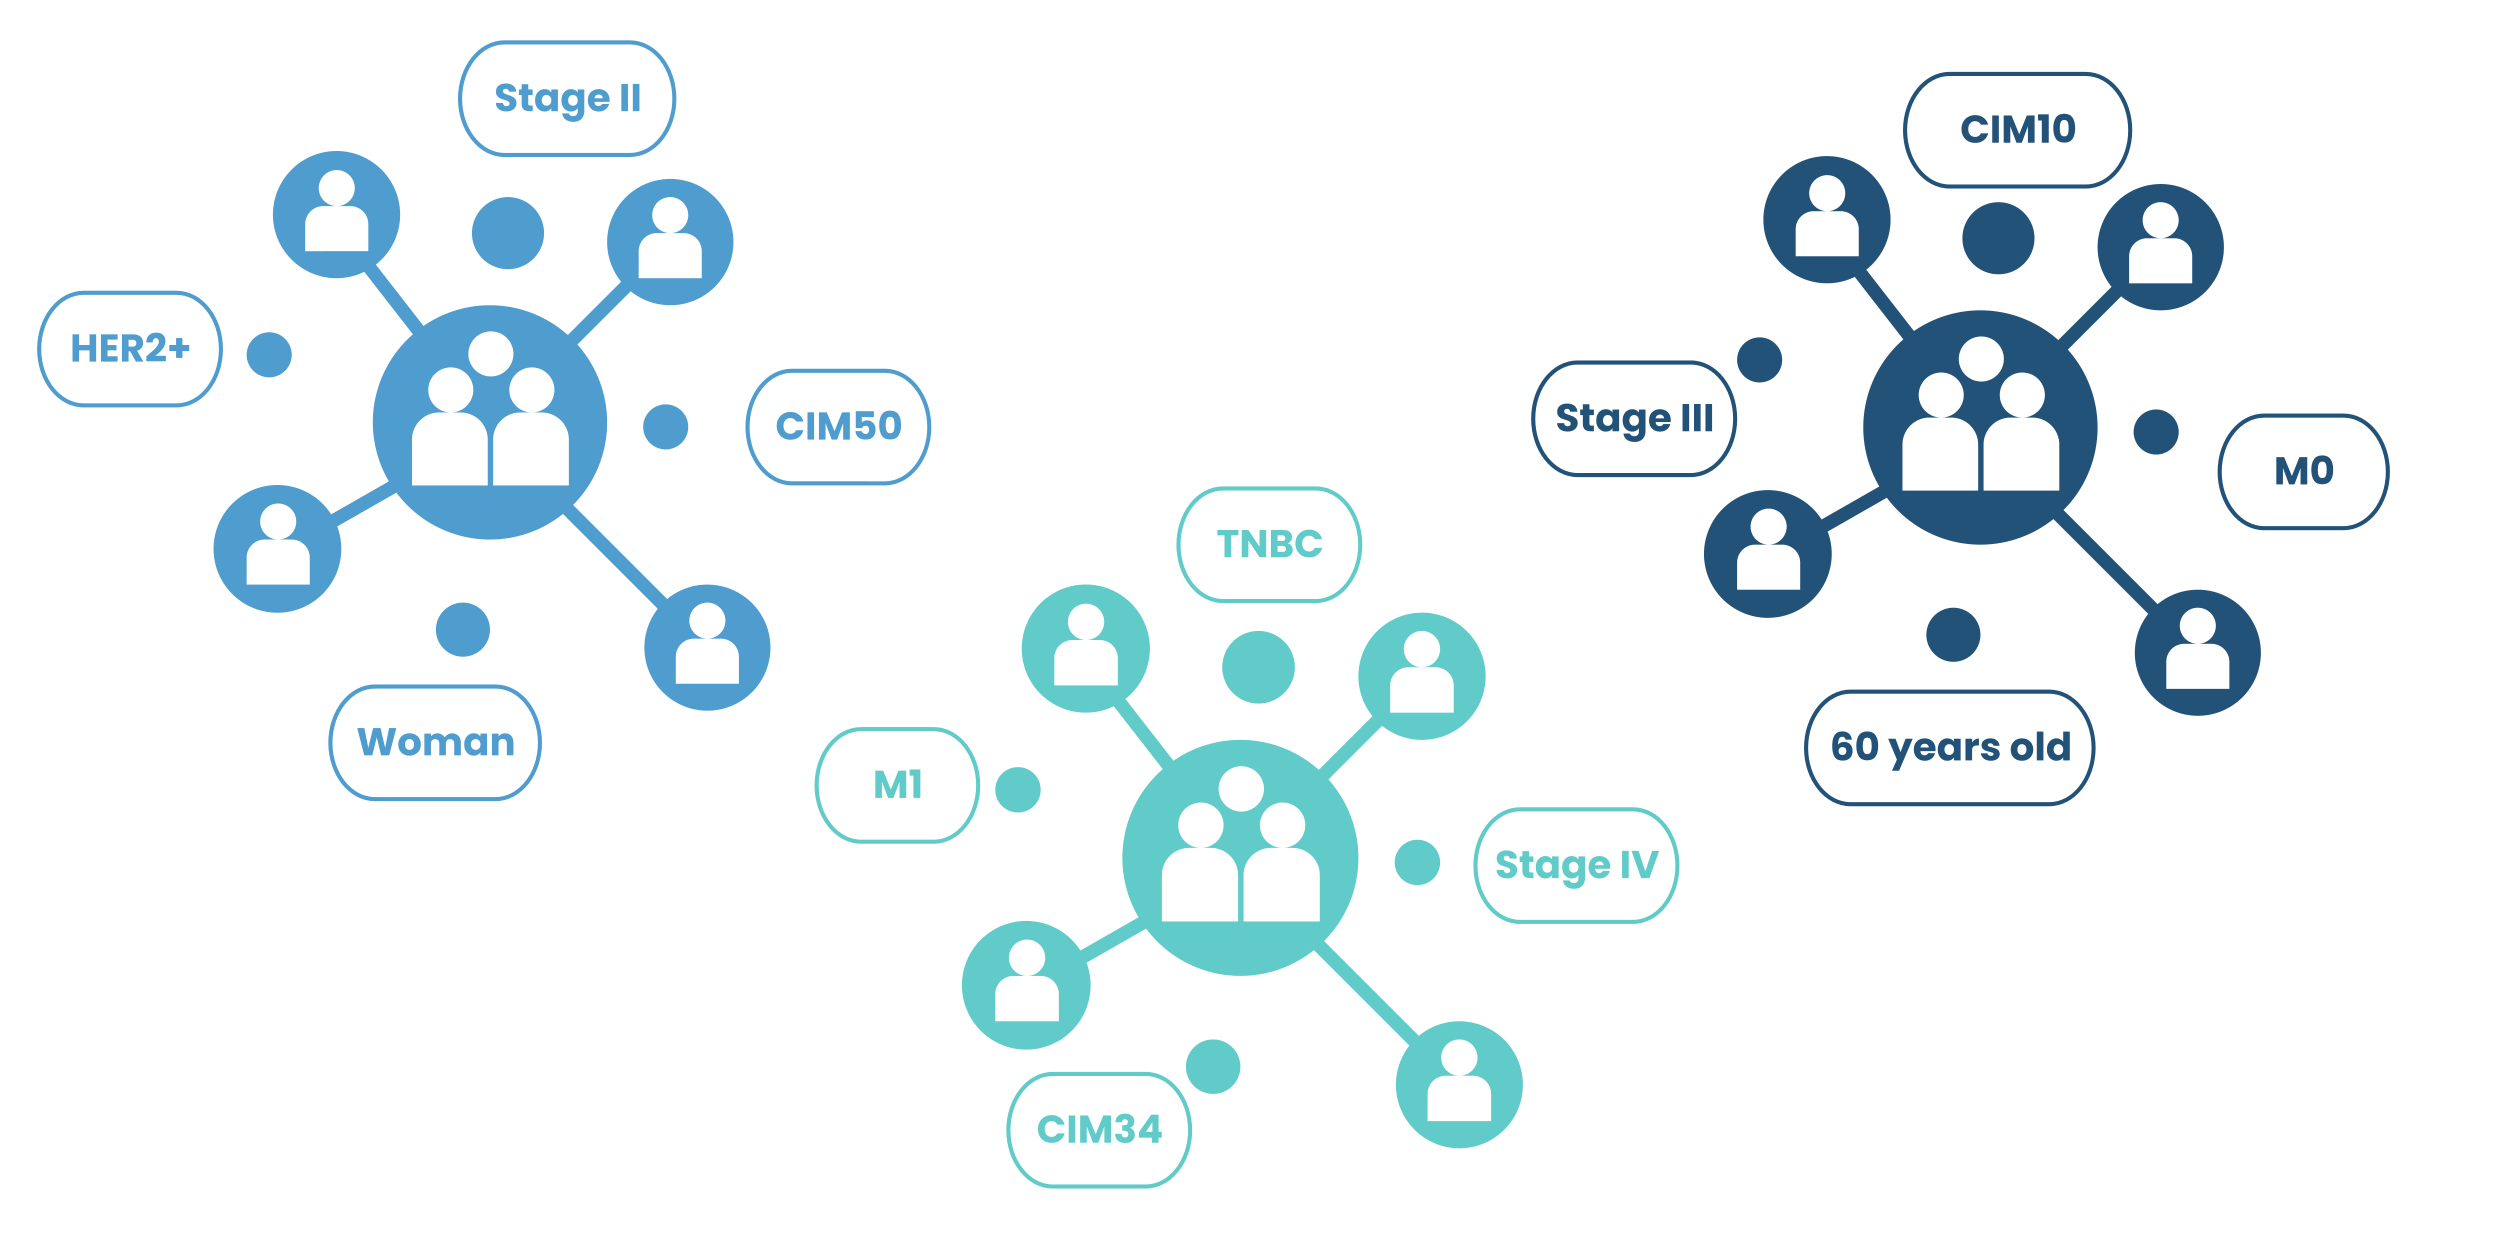 <svg xmlns="http://www.w3.org/2000/svg" width="600" height="300" version="1.2" viewBox="0 0 450 225"><defs><clipPath id="a"><path d="M82.438 7.262H122v21H82.437Zm0 0"/></clipPath><clipPath id="b"><path d="M113.387 7.262c4.62 0 8.363 4.699 8.363 10.5 0 5.797-3.742 10.5-8.363 10.5H90.8c-4.617 0-8.364-4.703-8.364-10.5 0-5.801 3.747-10.5 8.364-10.5Zm0 0"/></clipPath><clipPath id="c"><path d="M134.18 66.371h33.457v21H134.18Zm0 0"/></clipPath><clipPath id="d"><path d="M159.273 66.371c4.622 0 8.364 4.703 8.364 10.5 0 5.8-3.742 10.5-8.364 10.5h-16.726c-4.621 0-8.367-4.7-8.367-10.5 0-5.797 3.746-10.5 8.367-10.5Zm0 0"/></clipPath><clipPath id="e"><path d="M6.68 52.336h33.457v21H6.68Zm0 0"/></clipPath><clipPath id="f"><path d="M31.773 52.336c4.622 0 8.364 4.703 8.364 10.5 0 5.8-3.742 10.5-8.364 10.5H15.047c-4.621 0-8.367-4.7-8.367-10.5 0-5.797 3.746-10.5 8.367-10.5Zm0 0"/></clipPath><clipPath id="g"><path d="M59.098 123.207H97.78v21H59.098Zm0 0"/></clipPath><clipPath id="h"><path d="M89.191 123.207c4.621 0 8.368 4.7 8.368 10.5 0 5.797-3.746 10.5-8.368 10.5h-21.73c-4.617 0-8.363-4.703-8.363-10.5 0-5.8 3.746-10.5 8.363-10.5Zm0 0"/></clipPath><clipPath id="i"><path d="M265.21 145.309h37.118v21h-37.117Zm0 0"/></clipPath><clipPath id="j"><path d="M293.938 145.309c4.62 0 8.363 4.703 8.363 10.5 0 5.8-3.742 10.5-8.363 10.5h-20.364c-4.617 0-8.363-4.7-8.363-10.5 0-5.797 3.746-10.5 8.363-10.5Zm0 0"/></clipPath><clipPath id="k"><path d="M211.754 87.555h33.457v21h-33.457Zm0 0"/></clipPath><clipPath id="l"><path d="M236.848 87.555c4.617 0 8.363 4.703 8.363 10.5 0 5.8-3.746 10.5-8.363 10.5h-16.73c-4.618 0-8.364-4.7-8.364-10.5 0-5.797 3.746-10.5 8.363-10.5Zm0 0"/></clipPath><clipPath id="m"><path d="M181.133 192.938h33.457v21h-33.457Zm0 0"/></clipPath><clipPath id="n"><path d="M206.223 192.938c4.62 0 8.367 4.703 8.367 10.5 0 5.8-3.746 10.5-8.367 10.5h-16.727c-4.621 0-8.363-4.7-8.363-10.5 0-5.797 3.742-10.5 8.363-10.5Zm0 0"/></clipPath><clipPath id="o"><path d="M275.605 64.879h37.114v21h-37.114Zm0 0"/></clipPath><clipPath id="p"><path d="M304.332 64.879c4.617 0 8.363 4.7 8.363 10.5 0 5.797-3.746 10.5-8.363 10.5h-20.363c-4.621 0-8.364-4.703-8.364-10.5 0-5.8 3.743-10.5 8.364-10.5Zm0 0"/></clipPath><clipPath id="q"><path d="M324.723 124.125h52.797v21h-52.797Zm0 0"/></clipPath><clipPath id="r"><path d="M368.848 124.125c4.62 0 8.363 4.7 8.363 10.5s-3.742 10.5-8.363 10.5h-35.762c-4.621 0-8.363-4.7-8.363-10.5s3.742-10.5 8.363-10.5Zm0 0"/></clipPath><clipPath id="s"><path d="M342.54 12.941h41.296v21h-41.297Zm0 0"/></clipPath><clipPath id="t"><path d="M375.441 12.941c4.618 0 8.364 4.7 8.364 10.5 0 5.797-3.746 10.5-8.364 10.5h-24.539c-4.617 0-8.363-4.703-8.363-10.5 0-5.8 3.746-10.5 8.363-10.5Zm0 0"/></clipPath><clipPath id="u"><path d="M399.168 74.438h31.363v21h-31.363Zm0 0"/></clipPath><clipPath id="v"><path d="M421.82 74.438c4.618 0 8.364 4.703 8.364 10.5 0 5.8-3.747 10.5-8.364 10.5h-14.289c-4.62 0-8.363-4.7-8.363-10.5 0-5.797 3.742-10.5 8.363-10.5Zm0 0"/></clipPath><clipPath id="w"><path d="M146.621 130.875h29.996v21h-29.996Zm0 0"/></clipPath><clipPath id="x"><path d="M168.07 130.875c4.621 0 8.368 4.7 8.368 10.5 0 5.797-3.747 10.5-8.368 10.5h-13.082c-4.62 0-8.367-4.703-8.367-10.5 0-5.8 3.746-10.5 8.367-10.5Zm0 0"/></clipPath></defs><path d="M0 0h450v225H0z" style="fill:#fff;fill-opacity:1;stroke:none"/><path d="M0 0h450v225H0z" style="fill:#fff;fill-opacity:1;stroke:none"/><path d="M88.195 113.34c0 .32-.03.637-.093.95a4.727 4.727 0 0 1-.727 1.753 4.758 4.758 0 0 1-1.34 1.344c-.265.18-.547.328-.844.449a4.9 4.9 0 0 1-1.859.371 4.828 4.828 0 0 1-1.863-.371 4.728 4.728 0 0 1-1.578-1.055 4.757 4.757 0 0 1-.606-.738 4.566 4.566 0 0 1-.45-.84 4.828 4.828 0 0 1-.277-2.813c.063-.312.153-.617.278-.913.121-.293.27-.575.45-.84.175-.266.378-.512.605-.739a4.96 4.96 0 0 1 .734-.605 5.13 5.13 0 0 1 .844-.45 4.849 4.849 0 0 1 3.722 0c.297.126.579.274.844.45.266.18.512.379.738.605.223.227.426.473.602.739a4.727 4.727 0 0 1 .727 1.754c.062.312.093.629.093.949ZM52.512 63.867a3.995 3.995 0 0 1-.313 1.55c-.101.247-.226.481-.37.7a4.025 4.025 0 0 1-.509.617 4.01 4.01 0 0 1-1.312.88 4.135 4.135 0 0 1-1.555.309 4.125 4.125 0 0 1-1.55-.31 3.88 3.88 0 0 1-.7-.375 4.041 4.041 0 0 1-.617-.504 4.24 4.24 0 0 1-.504-.617 3.984 3.984 0 0 1-.605-1.46 4.125 4.125 0 0 1-.079-.79 4.135 4.135 0 0 1 .309-1.554 3.88 3.88 0 0 1 .375-.7 4.24 4.24 0 0 1 .504-.617c.187-.187.394-.355.617-.504a3.88 3.88 0 0 1 .7-.375 4.125 4.125 0 0 1 1.55-.309 4.135 4.135 0 0 1 1.555.31 4.015 4.015 0 0 1 1.312.878 4.025 4.025 0 0 1 .88 1.316 3.995 3.995 0 0 1 .312 1.555ZM123.883 76.844c0 .265-.024.527-.078.789a3.983 3.983 0 0 1-.606 1.46 4.041 4.041 0 0 1-2.578 1.727 4.095 4.095 0 0 1-3.047-.605 4.041 4.041 0 0 1-1.117-1.121 3.983 3.983 0 0 1-.605-1.46 4.125 4.125 0 0 1-.079-.79c0-.266.028-.531.079-.793a3.984 3.984 0 0 1 .605-1.461 4.01 4.01 0 0 1 .504-.613c.187-.192.394-.36.613-.508a4.314 4.314 0 0 1 1.465-.606c.258-.05.523-.074.79-.074.265 0 .53.023.792.074a4.314 4.314 0 0 1 1.46.605c.224.15.427.317.614.509a4.01 4.01 0 0 1 .88 1.312c.1.246.179.5.23.762.054.261.078.527.078.793ZM97.93 41.965a6.528 6.528 0 0 1-.493 2.484c-.164.395-.363.77-.601 1.121a6.304 6.304 0 0 1-.809.985c-.3.3-.629.57-.98.808-.356.235-.73.434-1.121.598-.395.164-.801.285-1.219.371-.418.082-.84.121-1.266.121-.425 0-.847-.039-1.265-.121a6.648 6.648 0 0 1-1.219-.371 6.861 6.861 0 0 1-1.121-.598 6.733 6.733 0 0 1-.984-.808c-.301-.301-.57-.63-.805-.985a6.311 6.311 0 0 1-.602-1.12 6.528 6.528 0 0 1-.367-3.75c.082-.419.207-.821.367-1.216.164-.394.364-.77.602-1.12a6.28 6.28 0 0 1 .805-.985c.304-.3.628-.57.984-.809.355-.234.73-.433 1.121-.597.395-.164.8-.285 1.219-.371.418-.082.84-.125 1.265-.125.426 0 .848.043 1.266.125.418.086.824.207 1.219.37.39.165.765.364 1.12.598a6.7 6.7 0 0 1 .981.809c.305.3.57.629.809.984.238.352.437.727.602 1.121a6.558 6.558 0 0 1 .492 2.48Zm0 0" style="stroke:none;fill-rule:nonzero;fill:#4f9ccf;fill-opacity:1"/><path d="M127.324 105.23a11.12 11.12 0 0 0-3.844.668 11.146 11.146 0 0 0-3.386 1.934l-16.938-16.941c.469-.47.91-.961 1.332-1.473.422-.512.82-1.043 1.192-1.594.37-.55.715-1.117 1.035-1.699.316-.582.605-1.18.867-1.79a21.716 21.716 0 0 0 1.215-3.781 21.091 21.091 0 0 0 .441-5.934 21.12 21.12 0 0 0-.644-3.92 21.289 21.289 0 0 0-.594-1.895 21.615 21.615 0 0 0-1.715-3.586 22.48 22.48 0 0 0-1.101-1.653 20.7 20.7 0 0 0-1.258-1.546l9.594-9.59c.375.3.765.574 1.175.828.407.25.828.476 1.266.672.437.199.887.367 1.344.511a11.543 11.543 0 0 0 4.261.465c.477-.039.954-.105 1.422-.207.469-.097.93-.222 1.383-.383a10.9 10.9 0 0 0 1.324-.554 11.188 11.188 0 0 0 2.39-1.586A11.31 11.31 0 0 0 130 50.043c.274-.395.52-.805.743-1.23a11.535 11.535 0 0 0 .988-2.688 11.653 11.653 0 0 0 .286-2.855 11.046 11.046 0 0 0-.13-1.43 11.14 11.14 0 0 0-.793-2.754 11.253 11.253 0 0 0-1.452-2.469 11.288 11.288 0 0 0-2.027-2.027 11.819 11.819 0 0 0-1.192-.809c-.414-.242-.84-.457-1.281-.648-.438-.188-.891-.352-1.352-.48-.46-.133-.93-.239-1.402-.31-.473-.073-.95-.116-1.43-.128a11.053 11.053 0 0 0-2.852.285c-.468.105-.93.242-1.378.41-.45.164-.887.356-1.313.578a11.555 11.555 0 0 0-2.36 1.633 11.286 11.286 0 0 0-1.87 2.168c-.266.398-.508.813-.72 1.246a11.328 11.328 0 0 0-1.145 4.129 11.7 11.7 0 0 0 .133 2.863c.083.473.196.938.337 1.399a11.292 11.292 0 0 0 2.012 3.781l-9.594 9.594a21.107 21.107 0 0 0-5.902-3.727 20.894 20.894 0 0 0-3.336-1.078 20.771 20.771 0 0 0-3.465-.512 21.051 21.051 0 0 0-10.23 1.941 21.486 21.486 0 0 0-3.04 1.747l-8.586-11.043a11.412 11.412 0 0 0 2.028-2.055c.293-.383.558-.785.8-1.203.243-.418.462-.848.649-1.293.188-.445.344-.902.477-1.367a11.202 11.202 0 0 0 .418-2.855c.011-.485-.012-.965-.063-1.446-.05-.48-.133-.957-.246-1.426a10.47 10.47 0 0 0-.422-1.382 10.817 10.817 0 0 0-.594-1.32 11.35 11.35 0 0 0-2.7-3.367 11.489 11.489 0 0 0-3.753-2.13 10.86 10.86 0 0 0-1.398-.375 11.005 11.005 0 0 0-2.88-.21c-.484.023-.96.081-1.437.167-.476.086-.941.2-1.402.348-.46.144-.91.32-1.352.52-.437.203-.859.433-1.27.69-.41.255-.8.536-1.175.84-.375.31-.726.637-1.058.989a10.51 10.51 0 0 0-.93 1.11 11.694 11.694 0 0 0-1.399 2.523 11.53 11.53 0 0 0-.816 4.238 11.695 11.695 0 0 0 .363 2.867 11.397 11.397 0 0 0 1.07 2.68c.235.426.493.832.778 1.219.289.39.598.761.93 1.113.332.351.683.68 1.058.984.375.305.766.586 1.176.844a11.362 11.362 0 0 0 4.023 1.559c.477.086.954.144 1.438.171.48.024.965.02 1.445-.015.48-.035.961-.102 1.434-.195a12.52 12.52 0 0 0 1.398-.375c.457-.157.903-.34 1.336-.551l8.75 11.25a20.722 20.722 0 0 0-2.523 2.613 20.637 20.637 0 0 0-2.035 3.008 20.99 20.99 0 0 0-2.383 6.832 21.21 21.21 0 0 0-.274 3.621c.016 1.219.133 2.422.356 3.617a20.95 20.95 0 0 0 2.531 6.778l-10.387 5.94c-.261-.41-.55-.8-.863-1.17a11.575 11.575 0 0 0-1-1.056 12.13 12.13 0 0 0-1.125-.918 11.862 11.862 0 0 0-2.555-1.375c-.453-.171-.914-.32-1.386-.433a11.317 11.317 0 0 0-2.883-.332 11.755 11.755 0 0 0-2.871.398 11.585 11.585 0 0 0-5 2.848 11.581 11.581 0 0 0-2.996 4.918 11.614 11.614 0 0 0-.485 2.86c-.02.484-.008.968.035 1.452.04.48.114.961.215 1.438.102.472.23.937.395 1.398.16.457.347.903.566 1.336.219.434.461.852.73 1.254.274.406.567.79.887 1.156a11.544 11.544 0 0 0 4.75 3.25c.454.164.918.301 1.395.407.473.105.95.183 1.434.226a11.243 11.243 0 0 0 2.898-.094c.48-.074.953-.183 1.418-.32.465-.133.922-.3 1.367-.492a11.56 11.56 0 0 0 1.293-.668 11.607 11.607 0 0 0 2.281-1.785 11.558 11.558 0 0 0 1.762-2.305c.246-.422.461-.851.652-1.3.188-.446.348-.903.48-1.372.13-.469.231-.941.306-1.422.07-.48.109-.96.12-1.445a11.809 11.809 0 0 0-.305-2.887 11.645 11.645 0 0 0-.425-1.39l10.649-6.086c.422.562.87 1.105 1.343 1.62.477.52.977 1.016 1.5 1.481.528.47 1.075.91 1.641 1.325A21.192 21.192 0 0 0 81.43 96c.664.227 1.34.418 2.023.578a21.052 21.052 0 0 0 4.176.535c.703.016 1.406 0 2.105-.05a20.82 20.82 0 0 0 6.145-1.398 19.274 19.274 0 0 0 1.922-.868 21.254 21.254 0 0 0 3.531-2.285l17.07 17.066c-.261.336-.504.684-.726 1.043-.223.36-.426.734-.606 1.117a11.452 11.452 0 0 0-1.023 3.657c-.043.421-.063.843-.059 1.27 0 .42.028.847.078 1.265a11.386 11.386 0 0 0 1.079 3.64c.187.383.394.75.62 1.11.231.355.477.699.743 1.03a11.476 11.476 0 0 0 2.847 2.513c.36.222.735.425 1.118.605a11.142 11.142 0 0 0 2.398.824 11.338 11.338 0 0 0 5.043-.023c.414-.098.82-.219 1.219-.36.398-.14.789-.304 1.172-.492.382-.187.75-.39 1.11-.62a11.48 11.48 0 0 0 2.82-2.54c.261-.332.503-.68.73-1.039.222-.36.426-.73.61-1.113.183-.383.343-.778.484-1.176.136-.402.254-.809.347-1.223.09-.414.16-.832.207-1.254.047-.421.07-.843.067-1.269a11.293 11.293 0 0 0-2.488-7.059 11.434 11.434 0 0 0-.848-.945c-.301-.3-.617-.582-.95-.844-.332-.265-.68-.511-1.039-.734-.359-.227-.73-.43-1.113-.613a11.181 11.181 0 0 0-3.648-1.047 11.47 11.47 0 0 0-1.27-.07Zm-12.363-60.02c0-.429.082-.843.25-1.241.164-.399.398-.746.703-1.051.3-.305.652-.54 1.05-.703.4-.168.813-.25 1.243-.25h2.434c-.43 0-.844-.082-1.243-.246a3.2 3.2 0 0 1-1.054-.703 3.232 3.232 0 0 1-.95-2.293 3.232 3.232 0 0 1 2.004-2.996c.399-.168.813-.25 1.243-.25.43 0 .843.082 1.242.25.394.164.746.398 1.05.703a3.232 3.232 0 0 1 .95 2.293 3.232 3.232 0 0 1-.95 2.293 3.225 3.225 0 0 1-2.292.949h2.433c.43 0 .844.082 1.239.25a3.2 3.2 0 0 1 1.054.703 3.232 3.232 0 0 1 .95 2.293v4.867H114.96Zm-48.664 0H54.94v-4.866c0-.43.082-.844.25-1.242.164-.395.399-.747.704-1.051a3.232 3.232 0 0 1 2.293-.95h2.433c-.43 0-.844-.081-1.242-.25a3.145 3.145 0 0 1-1.05-.703 3.184 3.184 0 0 1-.704-1.05 3.165 3.165 0 0 1-.25-1.243c0-.43.082-.843.25-1.242.164-.394.398-.746.703-1.05a3.232 3.232 0 0 1 2.293-.95 3.232 3.232 0 0 1 2.293.95 3.225 3.225 0 0 1 .95 2.292 3.232 3.232 0 0 1-.95 2.293c-.305.305-.656.54-1.05.704-.4.168-.813.25-1.243.25h2.434a3.232 3.232 0 0 1 2.293.949 3.225 3.225 0 0 1 .949 2.293Zm-10.543 60.02H44.398v-4.867a3.232 3.232 0 0 1 2.004-2.996 3.232 3.232 0 0 1 1.243-.246h2.433c-.433 0-.844-.086-1.242-.25a3.2 3.2 0 0 1-1.055-.703 3.232 3.232 0 0 1-.95-2.293 3.232 3.232 0 0 1 2.005-2.996 3.202 3.202 0 0 1 2.48 0 3.2 3.2 0 0 1 1.055.703 3.232 3.232 0 0 1 .95 2.293 3.232 3.232 0 0 1-2.005 2.996c-.394.164-.808.25-1.238.25h2.434c.43 0 .843.082 1.238.246a3.2 3.2 0 0 1 1.055.703 3.232 3.232 0 0 1 .95 2.293Zm32.039-17.843H74.164v-8.274a4.828 4.828 0 0 1 .371-1.863c.121-.293.274-.574.45-.84.18-.265.378-.512.605-.738.226-.227.472-.426.738-.606.266-.175.547-.328.84-.449a4.828 4.828 0 0 1 1.863-.371h2.11a4.032 4.032 0 0 1-2.254-.684 4.01 4.01 0 0 1-1.492-1.82 4.032 4.032 0 0 1-.23-2.34 4.05 4.05 0 0 1 6.844-2.078 4.05 4.05 0 0 1 1.11 2.078c.053.258.076.524.076.79a4.032 4.032 0 0 1-.684 2.254 4.01 4.01 0 0 1-1.116 1.117 4.05 4.05 0 0 1-1.461.605 3.872 3.872 0 0 1-.793.078h1.785a4.828 4.828 0 0 1 1.863.371c.293.121.574.274.84.45.266.18.512.378.738.605.227.226.426.473.606.738.175.266.324.547.449.84a4.828 4.828 0 0 1 .371 1.863Zm-3.488-23.684a4.032 4.032 0 0 1 .684-2.254 4.01 4.01 0 0 1 1.82-1.492 4.032 4.032 0 0 1 2.34-.23 4.05 4.05 0 0 1 2.078 6.844 4.05 4.05 0 0 1-2.078 1.11 3.808 3.808 0 0 1-.79.077 4.032 4.032 0 0 1-2.254-.684 4.01 4.01 0 0 1-1.117-1.117 4.05 4.05 0 0 1-.605-1.46 3.872 3.872 0 0 1-.078-.794Zm18.086 23.684H88.766v-8.274a4.828 4.828 0 0 1 .37-1.863c.122-.293.27-.574.45-.84.176-.265.379-.512.605-.738a4.767 4.767 0 0 1 1.579-1.055 4.849 4.849 0 0 1 1.863-.37h2.105c-.265 0-.527-.024-.789-.079a3.983 3.983 0 0 1-1.46-.606 4.01 4.01 0 0 1-1.496-1.82 4.032 4.032 0 0 1-.231-2.34 4.05 4.05 0 0 1 1.11-2.078 4.24 4.24 0 0 1 .616-.504 3.983 3.983 0 0 1 1.46-.605c.263-.05.525-.078.79-.078a4.135 4.135 0 0 1 1.555.308 4.016 4.016 0 0 1 1.312.88c.192.187.36.394.508.612.145.223.27.458.375.704a4.095 4.095 0 0 1 .23 2.344 4.343 4.343 0 0 1-.23.757c-.105.246-.23.48-.375.703a3.817 3.817 0 0 1-.508.614 4.01 4.01 0 0 1-1.312.879c-.246.101-.5.18-.762.23a3.845 3.845 0 0 1-.793.078h1.785a4.828 4.828 0 0 1 1.864.371c.297.121.574.274.84.45.265.18.511.378.738.605.226.226.43.473.605.738.176.266.328.547.45.84a4.828 4.828 0 0 1 .371 1.863Zm30.613 35.687h-11.356v-4.867a3.232 3.232 0 0 1 2.004-2.996c.395-.164.809-.25 1.239-.25h2.433c-.43 0-.844-.082-1.238-.246a3.2 3.2 0 0 1-1.055-.703 3.232 3.232 0 0 1-.95-2.293 3.232 3.232 0 0 1 2.005-2.996c.394-.168.809-.25 1.238-.25.434 0 .844.082 1.242.25a3.2 3.2 0 0 1 1.055.703 3.232 3.232 0 0 1 .95 2.293 3.232 3.232 0 0 1-2.005 2.996 3.218 3.218 0 0 1-1.242.246h2.434c.43 0 .844.086 1.242.25a3.2 3.2 0 0 1 1.055.703 3.232 3.232 0 0 1 .95 2.293Zm0 0" style="stroke:none;fill-rule:nonzero;fill:#4f9ccf;fill-opacity:1"/><path d="M223.27 192.004a4.868 4.868 0 0 1-.375 1.875 5.03 5.03 0 0 1-.45.848c-.18.265-.382.515-.613.742a4.853 4.853 0 0 1-1.59 1.062 4.937 4.937 0 0 1-3.75 0 4.903 4.903 0 0 1 .918-9.336 4.937 4.937 0 0 1 2.832.278 4.903 4.903 0 0 1 1.59 1.062c.23.227.434.477.613.742a5.03 5.03 0 0 1 .73 1.77c.063.316.095.633.095.957ZM187.32 142.164c0 .27-.023.535-.078.797-.05.266-.129.52-.23.766-.106.25-.23.484-.38.707a4.054 4.054 0 0 1-1.831 1.504c-.25.105-.504.183-.766.234-.265.05-.531.078-.797.078-.27 0-.535-.027-.797-.078a3.804 3.804 0 0 1-.77-.234 4.05 4.05 0 0 1-1.831-1.504 4.232 4.232 0 0 1-.38-.707c-.1-.247-.179-.5-.23-.766a3.883 3.883 0 0 1-.078-.797 4.107 4.107 0 0 1 .309-1.563 4.066 4.066 0 0 1 1.508-1.832 4.07 4.07 0 0 1 .703-.378c.25-.102.504-.18.77-.23.261-.056.527-.079.796-.079a4.107 4.107 0 0 1 1.563.309 4.025 4.025 0 0 1 1.324.887c.191.187.36.394.508.617.148.222.273.46.379.707a4.108 4.108 0 0 1 .308 1.562ZM259.219 155.238c0 .266-.028.532-.078.797a4.438 4.438 0 0 1-.235.766 3.852 3.852 0 0 1-.379.707c-.148.222-.316.43-.507.617-.188.191-.395.36-.618.508a3.965 3.965 0 0 1-1.472.61 3.883 3.883 0 0 1-.797.077c-.27 0-.535-.023-.797-.078a4.021 4.021 0 0 1-1.473-.61 4.054 4.054 0 0 1-1.504-1.831 4.438 4.438 0 0 1-.234-.766 4.238 4.238 0 0 1-.078-.797c0-.27.027-.535.078-.797a4.238 4.238 0 0 1 .61-1.472c.152-.223.32-.43.507-.621.192-.188.399-.36.621-.508.223-.149.457-.274.707-.375.246-.106.504-.184.766-.235.262-.05.527-.078.797-.078s.535.028.797.078c.261.051.52.13.765.235a3.948 3.948 0 0 1 1.325.883c.19.191.359.398.507.62.153.223.278.458.38.708.1.246.179.5.234.765.05.262.078.528.078.797ZM233.074 120.105c0 .43-.043.856-.125 1.278a6.664 6.664 0 0 1-.977 2.355 6.588 6.588 0 0 1-1.804 1.801 6.433 6.433 0 0 1-2.355.977 6.369 6.369 0 0 1-1.274.125c-.43 0-.855-.04-1.277-.125a6.433 6.433 0 0 1-2.356-.977 6.577 6.577 0 0 1-1.804-1.8 6.519 6.519 0 0 1-.973-2.355 6.383 6.383 0 0 1 0-2.552 6.35 6.35 0 0 1 .371-1.227 6.38 6.38 0 0 1 .602-1.128 6.62 6.62 0 0 1 .812-.993 6.577 6.577 0 0 1 3.348-1.789 6.679 6.679 0 0 1 1.277-.125c.426 0 .852.043 1.274.125.421.086.828.207 1.226.371.395.164.774.368 1.129.606.36.238.687.508.992.812.3.305.574.633.813.993.238.355.437.73.601 1.128.168.395.29.805.375 1.227.082.422.125.844.125 1.273Zm0 0" style="stroke:none;fill-rule:nonzero;fill:#60cbc8;fill-opacity:1"/><path d="M262.684 183.832a11.37 11.37 0 0 0-7.286 2.621l-17.062-17.062a21.144 21.144 0 0 0 3.586-4.805 21.198 21.198 0 0 0 1.578-3.676 21.086 21.086 0 0 0 1.004-5.906 21.44 21.44 0 0 0-.04-2.004 22.436 22.436 0 0 0-.23-1.988 21.256 21.256 0 0 0-1.797-5.719 21.928 21.928 0 0 0-.949-1.766 21.602 21.602 0 0 0-1.11-1.664 20.154 20.154 0 0 0-1.265-1.554l9.664-9.664c.38.304.774.582 1.184.835.41.254.836.477 1.277.68.442.2.89.367 1.352.512a11.86 11.86 0 0 0 2.847.496c.481.02.965.012 1.446-.027.48-.04.957-.106 1.43-.207.472-.098.937-.227 1.394-.387.457-.156.902-.344 1.336-.559a11.321 11.321 0 0 0 3.438-2.61 11.484 11.484 0 0 0 1.644-2.374c.223-.43.418-.871.582-1.324a11.32 11.32 0 0 0 .7-4.258 11.102 11.102 0 0 0-.13-1.442c-.074-.476-.175-.949-.308-1.414a12.048 12.048 0 0 0-.489-1.363c-.19-.441-.41-.871-.652-1.289-.246-.418-.52-.816-.812-1.2a11.99 11.99 0 0 0-.957-1.081 11.337 11.337 0 0 0-2.285-1.77 11.098 11.098 0 0 0-2.653-1.14 11.652 11.652 0 0 0-1.41-.313c-.48-.07-.961-.117-1.441-.129a11.15 11.15 0 0 0-1.446.055 11.51 11.51 0 0 0-2.816.645 11.76 11.76 0 0 0-1.324.585c-.426.223-.84.473-1.239.746a10.89 10.89 0 0 0-1.132.899c-.364.32-.7.664-1.016 1.031-.317.367-.606.75-.875 1.153-.266.402-.508.82-.723 1.253-.215.434-.398.88-.558 1.332-.157.457-.286.922-.387 1.395-.098.477-.168.953-.207 1.434a11.9 11.9 0 0 0-.024 1.445 11.741 11.741 0 0 0 .496 2.848 11.293 11.293 0 0 0 1.192 2.628c.254.41.531.805.836 1.18l-9.664 9.664a21.28 21.28 0 0 0-2.817-2.125c-1-.633-2.043-1.176-3.132-1.629a20.63 20.63 0 0 0-3.356-1.086 21.039 21.039 0 0 0-7.02-.441 20.904 20.904 0 0 0-3.468.66 20.889 20.889 0 0 0-3.309 1.223c-1.07.5-2.09 1.086-3.058 1.758l-8.653-11.121c.383-.301.746-.626 1.086-.973.344-.348.66-.711.957-1.098.293-.39.563-.793.809-1.215.242-.418.46-.855.648-1.304a11.71 11.71 0 0 0 .785-2.8c.07-.482.11-.966.118-1.45.011-.489-.008-.973-.063-1.457a11.28 11.28 0 0 0-.672-2.829 11.254 11.254 0 0 0-1.36-2.574 11.047 11.047 0 0 0-.91-1.136 11.476 11.476 0 0 0-2.215-1.883 10.65 10.65 0 0 0-1.265-.719 11.67 11.67 0 0 0-4.2-1.133 11.34 11.34 0 0 0-1.456-.012 11.276 11.276 0 0 0-2.863.52 11.22 11.22 0 0 0-2.64 1.219c-.411.258-.806.543-1.184.847-.375.309-.73.641-1.067.993-.336.355-.648.726-.933 1.12-.29.391-.551.801-.786 1.227a10.96 10.96 0 0 0-.625 1.317c-.18.453-.332.914-.453 1.382-.12.473-.215.95-.273 1.434-.063.48-.094.965-.094 1.453a11.189 11.189 0 0 0 .367 2.887c.121.469.27.93.45 1.383.183.453.39.89.624 1.316a11.3 11.3 0 0 0 1.72 2.348c.335.351.69.683 1.066.992.379.309.773.59 1.183.852a11.573 11.573 0 0 0 2.64 1.218 11.297 11.297 0 0 0 2.86.52 11.33 11.33 0 0 0 2.903-.211 11.23 11.23 0 0 0 2.754-.93l8.816 11.332a20.764 20.764 0 0 0-2.543 2.633 20.61 20.61 0 0 0-2.05 3.027 21.335 21.335 0 0 0-1.5 3.34 21.308 21.308 0 0 0-1.177 7.192c.016 1.226.133 2.437.36 3.644.222 1.203.55 2.375.976 3.524.43 1.148.953 2.246 1.575 3.304l-10.465 5.98c-.266-.41-.555-.804-.868-1.179a12.306 12.306 0 0 0-1.007-1.059c-.36-.332-.739-.64-1.137-.925a11.352 11.352 0 0 0-1.242-.774 11.33 11.33 0 0 0-2.727-1.05 11.252 11.252 0 0 0-1.441-.258 10.735 10.735 0 0 0-1.461-.075c-.488.004-.977.04-1.461.11-.484.066-.961.164-1.434.293-.472.125-.933.285-1.386.469a11.668 11.668 0 0 0-2.54 1.449c-.39.293-.761.61-1.109.949a11.58 11.58 0 0 0-2.504 3.578 11.635 11.635 0 0 0-.847 2.797c-.082.484-.133.969-.153 1.457a11.464 11.464 0 0 0 .25 2.91c.102.48.235.95.395 1.41a12.033 12.033 0 0 0 1.308 2.614c.274.402.57.793.895 1.16.32.367.664.715 1.027 1.039a11.583 11.583 0 0 0 2.414 1.648c.434.227.88.418 1.34.586.461.168.93.305 1.406.41a11.45 11.45 0 0 0 2.91.273c.489-.015.973-.058 1.458-.136.48-.078.957-.187 1.425-.324a11.724 11.724 0 0 0 2.68-1.168c.418-.25.82-.527 1.207-.828a11.675 11.675 0 0 0 2.867-3.293c.246-.422.465-.86.657-1.309.187-.453.351-.91.484-1.383a11.453 11.453 0 0 0 .426-2.89c.011-.489-.008-.977-.059-1.461a12.833 12.833 0 0 0-.246-1.446 12.536 12.536 0 0 0-.426-1.398l10.723-6.133c.426.57.879 1.114 1.355 1.637.48.52.985 1.02 1.512 1.488.527.473 1.078.918 1.652 1.332a21.38 21.38 0 0 0 1.778 1.164 21.439 21.439 0 0 0 5.898 2.34 21.096 21.096 0 0 0 8.434.227 20.867 20.867 0 0 0 4.082-1.145 21.516 21.516 0 0 0 3.773-1.937c.594-.387 1.168-.801 1.723-1.242l17.191 17.19c-.265.34-.507.688-.73 1.052-.227.363-.43.738-.61 1.125-.183.386-.343.785-.48 1.187-.14.406-.254.817-.348 1.235a11.653 11.653 0 0 0-.266 2.54 11.56 11.56 0 0 0 .669 3.764 11.606 11.606 0 0 0 1.125 2.297 11.49 11.49 0 0 0 5.925 4.664c.403.137.813.254 1.23.348.419.09.84.16 1.267.207a11.559 11.559 0 0 0 3.816-.234c.414-.098.824-.22 1.227-.364.402-.14.796-.308 1.18-.492a11.449 11.449 0 0 0 2.156-1.371c.335-.27.652-.555.953-.855a11.645 11.645 0 0 0 1.586-2.008c.226-.36.43-.735.613-1.121.183-.387.347-.782.488-1.184a11.645 11.645 0 0 0 .559-2.492c.047-.426.07-.852.066-1.281 0-.426-.023-.852-.074-1.278a11.675 11.675 0 0 0-.574-2.488 13.028 13.028 0 0 0-.493-1.184 11.17 11.17 0 0 0-.625-1.117 10.748 10.748 0 0 0-.742-1.043 11.586 11.586 0 0 0-1.809-1.805 11.48 11.48 0 0 0-7.12-2.48Zm-12.454-60.457c0-.434.083-.852.25-1.25a3.244 3.244 0 0 1 1.766-1.77c.402-.168.82-.25 1.254-.25h2.45c-.434 0-.852-.082-1.25-.246a3.198 3.198 0 0 1-1.06-.71 3.239 3.239 0 0 1-.71-1.06 3.275 3.275 0 0 1-.25-1.25c0-.433.086-.85.25-1.253.168-.398.402-.754.71-1.059a3.188 3.188 0 0 1 1.06-.707c.398-.168.816-.25 1.25-.25.433 0 .85.082 1.25.25a3.244 3.244 0 0 1 1.769 1.766 3.275 3.275 0 0 1-1.77 4.273 3.256 3.256 0 0 1-1.25.246h2.453c.43 0 .848.082 1.25.25.399.165.754.403 1.059.707.309.31.543.66.707 1.063.168.398.25.816.25 1.25v4.902H250.23Zm-49.02 0h-11.437v-4.902a3.256 3.256 0 0 1 2.016-3.02c.402-.164.816-.25 1.25-.25h2.453a3.256 3.256 0 0 1-3.02-2.016 3.203 3.203 0 0 1-.25-1.25c0-.433.083-.851.25-1.25a3.244 3.244 0 0 1 1.77-1.769c.399-.168.817-.25 1.25-.25.434 0 .848.082 1.25.25.399.164.754.402 1.059.707a3.255 3.255 0 0 1 .957 2.313 3.239 3.239 0 0 1-.957 2.309 3.239 3.239 0 0 1-2.309.956h2.45c.433 0 .851.086 1.25.25a3.244 3.244 0 0 1 1.769 1.77c.168.398.25.816.25 1.25Zm-10.62 60.457h-11.438v-4.902c0-.434.082-.852.246-1.25.168-.403.403-.754.711-1.059a3.239 3.239 0 0 1 2.309-.957h2.453a3.307 3.307 0 0 1-2.313-.957 3.244 3.244 0 0 1-.706-1.062 3.189 3.189 0 0 1-.25-1.25c0-.434.082-.852.25-1.25a3.244 3.244 0 0 1 1.77-1.77 3.26 3.26 0 0 1 3.558.707 3.255 3.255 0 0 1 .957 2.313 3.256 3.256 0 0 1-2.016 3.02 3.26 3.26 0 0 1-1.25.25h2.45a3.256 3.256 0 0 1 3.019 2.015c.168.398.25.816.25 1.25Zm32.27-17.973h-13.723v-8.336c0-.32.031-.64.093-.953.063-.316.157-.625.278-.922a5.05 5.05 0 0 1 .453-.847 5.05 5.05 0 0 1 .61-.742 5.05 5.05 0 0 1 .742-.61c.269-.18.55-.328.847-.453a4.73 4.73 0 0 1 .922-.277c.316-.067.633-.098.957-.098h2.121a4.107 4.107 0 0 1-1.563-.309 4.104 4.104 0 0 1-1.831-1.503 4.392 4.392 0 0 1-.38-.707 4.107 4.107 0 0 1-.23-2.36c.051-.265.13-.52.23-.77.106-.245.231-.48.38-.702a4.054 4.054 0 0 1 1.832-1.504c.25-.106.504-.184.765-.235.266-.05.532-.078.797-.078.27 0 .535.027.797.078.266.051.52.13.77.235a4.05 4.05 0 0 1 1.832 1.504c.148.222.273.457.379.703a4.175 4.175 0 0 1 .309 1.566 4.107 4.107 0 0 1-.309 1.563 4.066 4.066 0 0 1-1.508 1.832 4.07 4.07 0 0 1-.703.379c-.25.101-.504.18-.77.23a3.883 3.883 0 0 1-.797.078h1.8c.321 0 .642.031.954.098.316.062.625.152.922.277.297.125.578.274.848.453.265.18.515.383.742.61.226.226.43.476.61.742.179.27.327.55.452.847a5.015 5.015 0 0 1 .371 1.875ZM219.347 142c0-.266.027-.531.078-.797a4.232 4.232 0 0 1 .61-1.473 4.054 4.054 0 0 1 1.129-1.125c.222-.148.456-.273.706-.378.246-.102.5-.18.766-.23.261-.056.527-.079.797-.079s.535.023.796.078a4.02 4.02 0 0 1 1.473.61c.223.148.43.316.617.507a4.025 4.025 0 0 1 .887 1.325c.102.25.18.503.234.765.051.266.079.531.079.797 0 .27-.028.535-.079.797-.054.266-.132.52-.234.77a3.82 3.82 0 0 1-.379.703 4.066 4.066 0 0 1-3.395 1.816c-.269 0-.535-.023-.796-.078a3.938 3.938 0 0 1-.766-.23 4.233 4.233 0 0 1-.707-.38 4.298 4.298 0 0 1-.621-.507 4.097 4.097 0 0 1-1.195-2.891Zm18.218 23.86H223.84v-8.337c0-.32.031-.64.097-.953a4.73 4.73 0 0 1 .278-.922c.12-.296.273-.578.453-.847a5.05 5.05 0 0 1 .61-.742 5.05 5.05 0 0 1 .742-.61c.27-.18.55-.328.847-.453a4.73 4.73 0 0 1 .922-.277 4.59 4.59 0 0 1 .953-.098h2.125c-.27 0-.535-.023-.797-.078a4.02 4.02 0 0 1-1.472-.61 3.846 3.846 0 0 1-.618-.507 3.846 3.846 0 0 1-.507-.617 3.852 3.852 0 0 1-.38-.707 4.438 4.438 0 0 1-.234-.766 4.238 4.238 0 0 1-.078-.797c0-.27.028-.535.078-.797.055-.265.133-.52.235-.77a3.82 3.82 0 0 1 .379-.702 4.054 4.054 0 0 1 1.832-1.504c.246-.106.504-.184.765-.235.262-.05.528-.078.797-.078.27 0 .535.027.797.078.262.051.52.13.766.235.25.101.484.226.707.375.222.148.43.32.62.507a4.05 4.05 0 0 1 .883 1.324 4.07 4.07 0 0 1 0 3.13 4.085 4.085 0 0 1-.374.707 4.054 4.054 0 0 1-1.129 1.125 3.965 3.965 0 0 1-1.473.609 3.883 3.883 0 0 1-.797.078h1.797c.324 0 .64.031.957.098.316.062.621.152.918.277.3.125.582.274.848.453.27.18.515.383.746.61.226.226.43.476.61.742.175.27.327.55.452.847a5.015 5.015 0 0 1 .371 1.875Zm30.836 35.945h-11.437v-4.903c0-.43.082-.847.25-1.25.164-.398.402-.754.707-1.058.308-.309.66-.543 1.062-.707.399-.168.817-.25 1.25-.25h2.45c-.434 0-.848-.082-1.25-.25a3.228 3.228 0 0 1-1.059-.707 3.255 3.255 0 0 1-.957-2.313 3.239 3.239 0 0 1 .957-2.309 3.239 3.239 0 0 1 2.309-.956 3.256 3.256 0 0 1 3.02 2.015c.167.403.25.817.25 1.25 0 .434-.083.852-.25 1.25a3.244 3.244 0 0 1-1.77 1.77c-.399.168-.817.25-1.25.25h2.453c.433 0 .847.082 1.25.25.398.164.754.398 1.058.707a3.239 3.239 0 0 1 .957 2.308Zm0 0" style="stroke:none;fill-rule:nonzero;fill:#60cbc8;fill-opacity:1"/><path d="M356.477 114.262a4.887 4.887 0 0 1-.82 2.703 4.552 4.552 0 0 1-.606.734c-.227.227-.473.43-.738.606-.266.18-.543.328-.84.453a4.927 4.927 0 0 1-3.723 0 4.868 4.868 0 0 1-.844-.453 4.758 4.758 0 0 1-.738-.606 4.767 4.767 0 0 1-1.055-1.578 4.9 4.9 0 0 1-.37-1.86 4.897 4.897 0 0 1 .37-1.863 4.767 4.767 0 0 1 1.055-1.578c.227-.226.473-.43.738-.605.266-.18.547-.328.844-.45a4.828 4.828 0 0 1 2.809-.277c.316.063.617.153.914.278.297.12.574.27.84.449.265.176.511.379.738.605.226.223.43.47.605.735.18.265.328.547.45.843a4.897 4.897 0 0 1 .371 1.863ZM320.79 64.785a4.125 4.125 0 0 1-.31 1.55 3.88 3.88 0 0 1-.375.7 4.24 4.24 0 0 1-.503.617 4.05 4.05 0 0 1-2.867 1.188c-.266 0-.532-.028-.794-.078a4.015 4.015 0 0 1-2.074-1.11 3.784 3.784 0 0 1-.504-.617 3.984 3.984 0 0 1-.605-1.46 3.834 3.834 0 0 1-.078-.79c0-.27.023-.531.078-.793a3.983 3.983 0 0 1 .605-1.46 4.01 4.01 0 0 1 1.816-1.496c.247-.102.5-.177.762-.231.262-.051.528-.078.793-.078a4.125 4.125 0 0 1 1.551.308 4.05 4.05 0 0 1 1.317.88c.187.19.355.394.503.616a3.983 3.983 0 0 1 .605 1.46c.052.263.08.525.08.794ZM392.164 77.762c0 .265-.023.527-.078.789a4.05 4.05 0 0 1-6.844 2.078 4.05 4.05 0 0 1-1.11-2.078 3.834 3.834 0 0 1-.077-.79c0-.265.023-.53.078-.792a3.984 3.984 0 0 1 .605-1.461 4.01 4.01 0 0 1 .504-.613 4.05 4.05 0 0 1 2.078-1.11c.258-.055.524-.078.79-.078.265 0 .53.023.792.078a4.05 4.05 0 0 1 3.262 3.977ZM366.21 42.883c0 .426-.042.847-.124 1.265a6.359 6.359 0 0 1-.371 1.22 6.43 6.43 0 0 1-1.406 2.105 6.434 6.434 0 0 1-2.106 1.406c-.39.164-.797.285-1.215.367-.418.086-.84.125-1.265.125-.426 0-.848-.039-1.266-.125a6.347 6.347 0 0 1-2.34-.969 6.28 6.28 0 0 1-.984-.804c-.301-.301-.57-.63-.809-.985a6.705 6.705 0 0 1-.597-1.12 6.648 6.648 0 0 1-.372-1.22 6.554 6.554 0 0 1-.12-1.265c0-.426.038-.848.12-1.266.086-.418.207-.824.372-1.215.164-.394.363-.77.597-1.125a6.532 6.532 0 0 1 1.793-1.79 6.051 6.051 0 0 1 1.121-.596c.395-.164.801-.29 1.219-.371.418-.083.84-.125 1.266-.125.425 0 .847.042 1.265.125.418.082.825.207 1.215.37.395.16.77.36 1.125.598a6.7 6.7 0 0 1 1.79 1.79c.234.355.437.73.597 1.124.164.391.289.797.37 1.215.083.418.126.84.126 1.266Zm0 0" style="stroke:none;fill-rule:nonzero;fill:#235279;fill-opacity:1"/><path d="M395.605 106.148a11.307 11.307 0 0 0-7.23 2.602l-16.941-16.941a20.736 20.736 0 0 0 2.527-3.067c.371-.55.715-1.117 1.035-1.699.317-.582.606-1.18.867-1.79a21.356 21.356 0 0 0 1.215-3.781 21.091 21.091 0 0 0 .48-3.945 21.11 21.11 0 0 0-.042-1.988c-.043-.66-.121-1.32-.227-1.977-.11-.652-.246-1.3-.414-1.945a20.102 20.102 0 0 0-.598-1.894 20.383 20.383 0 0 0-.77-1.832 22.2 22.2 0 0 0-.94-1.754 21.345 21.345 0 0 0-1.106-1.653c-.39-.535-.813-1.05-1.254-1.546l9.594-9.59c.375.3.765.574 1.176.828a11.157 11.157 0 0 0 2.61 1.18c.456.144.925.253 1.397.335a10.9 10.9 0 0 0 1.426.157c.48.023.957.015 1.438-.024a11.328 11.328 0 0 0 4.129-1.145 11.188 11.188 0 0 0 2.39-1.586c.36-.312.703-.648 1.024-1.003a11.555 11.555 0 0 0 1.633-2.36 11.535 11.535 0 0 0 .988-2.687c.105-.469.183-.941.234-1.418.047-.477.063-.957.05-1.438a10.984 10.984 0 0 0-.128-1.43 11.14 11.14 0 0 0-.793-2.754 11.577 11.577 0 0 0-1.453-2.473 11.345 11.345 0 0 0-.953-1.073c-.336-.34-.696-.656-1.074-.95a11.253 11.253 0 0 0-2.473-1.457 11.14 11.14 0 0 0-2.754-.792 12.54 12.54 0 0 0-1.43-.13 11.762 11.762 0 0 0-2.855.286c-.465.11-.926.246-1.375.41a11.561 11.561 0 0 0-3.672 2.211c-.356.324-.691.664-1.004 1.028-.316.363-.605.742-.871 1.144a11.499 11.499 0 0 0-1.27 2.566 11.586 11.586 0 0 0-.59 2.809c-.038.477-.046.957-.023 1.434a11.325 11.325 0 0 0 .492 2.824 11.292 11.292 0 0 0 2.012 3.785l-9.594 9.594a20.98 20.98 0 0 0-2.797-2.11 20.421 20.421 0 0 0-3.109-1.617 20.723 20.723 0 0 0-3.332-1.078 20.771 20.771 0 0 0-3.465-.512 20.577 20.577 0 0 0-3.504.075 21.051 21.051 0 0 0-6.726 1.867 21.113 21.113 0 0 0-3.04 1.746l-8.59-11.043c.384-.297.743-.617 1.083-.965.336-.344.652-.707.945-1.09a11.32 11.32 0 0 0 1.45-2.5 11.269 11.269 0 0 0 .777-2.777c.07-.48.11-.961.12-1.445a11.83 11.83 0 0 0-.062-1.442 11.693 11.693 0 0 0-.668-2.812c-.172-.45-.367-.891-.593-1.317-.227-.43-.477-.84-.758-1.234a11.424 11.424 0 0 0-1.942-2.137 11.304 11.304 0 0 0-1.16-.863 11.074 11.074 0 0 0-2.598-1.262 11.49 11.49 0 0 0-1.394-.379c-.477-.094-.953-.16-1.434-.195-.484-.035-.964-.04-1.449-.016a11.548 11.548 0 0 0-2.84.516 11.728 11.728 0 0 0-2.62 1.21 11.481 11.481 0 0 0-2.234 1.828c-.333.353-.642.724-.927 1.114a11.277 11.277 0 0 0-1.851 3.899c-.122.468-.211.941-.274 1.422-.058.476-.09.96-.09 1.441 0 .484.031.965.09 1.445a11.53 11.53 0 0 0 1.34 4.102 11.729 11.729 0 0 0 1.707 2.332c.332.348.687.676 1.059.984.375.305.765.586 1.175.844a11.738 11.738 0 0 0 2.621 1.21c.461.145.93.263 1.403.349.476.086.957.144 1.437.168a11.214 11.214 0 0 0 2.88-.207c.476-.098.94-.223 1.398-.375.457-.157.902-.34 1.34-.551l8.75 11.25a20.722 20.722 0 0 0-2.524 2.613 20.978 20.978 0 0 0-2.039 3.008 20.972 20.972 0 0 0-1.484 3.312c-.403 1.149-.7 2.32-.895 3.52-.195 1.2-.289 2.406-.273 3.625a20.95 20.95 0 0 0 2.887 10.395l-10.391 5.937a11.085 11.085 0 0 0-1.863-2.223c-.356-.332-.731-.636-1.126-.918a11.545 11.545 0 0 0-2.555-1.379 12.138 12.138 0 0 0-1.386-.433 10.956 10.956 0 0 0-1.43-.258c-.48-.055-.964-.078-1.449-.074a11.817 11.817 0 0 0-2.875.398c-.469.13-.926.285-1.375.469-.45.187-.883.398-1.305.64-.421.239-.828.504-1.214.797a11.586 11.586 0 0 0-2.082 2.02 11.508 11.508 0 0 0-2.016 3.84c-.14.465-.254.933-.332 1.414-.082.476-.133.96-.152 1.445-.02.485-.012.969.03 1.453a11.618 11.618 0 0 0 1.176 4.172c.22.434.465.852.735 1.258a11.398 11.398 0 0 0 3.05 3.078c.403.274.817.524 1.25.742.43.223.876.418 1.333.582a11.611 11.611 0 0 0 2.828.637c.484.043.969.059 1.453.043.484-.016.969-.062 1.45-.137a11.374 11.374 0 0 0 2.781-.816 11.44 11.44 0 0 0 2.492-1.488c.382-.297.742-.621 1.086-.965a11.605 11.605 0 0 0 1.762-2.305c.242-.418.46-.851.648-1.3.191-.446.351-.903.48-1.372a11.272 11.272 0 0 0 .426-2.867 11.3 11.3 0 0 0-.727-4.273l10.649-6.09a21.33 21.33 0 0 0 1.344 1.625c.476.515.976 1.011 1.5 1.48a21.453 21.453 0 0 0 3.406 2.473 21.018 21.018 0 0 0 18.281 1.414 21.737 21.737 0 0 0 1.922-.867c.625-.324 1.23-.676 1.824-1.059.59-.379 1.16-.793 1.707-1.23l17.07 17.066a11.44 11.44 0 0 0-1.809 3.34c-.136.402-.249.809-.343 1.223-.09.414-.156.832-.203 1.254-.043.421-.062.847-.058 1.269 0 .426.027.848.078 1.27a11.317 11.317 0 0 0 .582 2.468c.144.399.308.79.496 1.172.187.38.394.75.62 1.106.231.359.477.703.743 1.03.266.333.55.645.856.942.3.301.617.578.949.844a11.858 11.858 0 0 0 2.16 1.336c.383.18.773.34 1.176.48a11.327 11.327 0 0 0 2.477.547c.421.047.843.07 1.269.067a11.406 11.406 0 0 0 3.738-.656c.399-.141.79-.305 1.172-.493a10.985 10.985 0 0 0 2.14-1.36c.333-.265.645-.546.946-.847.297-.3.578-.62.844-.953.261-.332.504-.68.73-1.039a11.436 11.436 0 0 0 1.094-2.29c.137-.401.254-.808.348-1.222.09-.414.16-.832.207-1.254.046-.421.07-.843.066-1.27a11.361 11.361 0 0 0-.29-2.52c-.097-.413-.214-.819-.355-1.217-.14-.403-.304-.793-.488-1.172a11.31 11.31 0 0 0-3.152-3.938 11.327 11.327 0 0 0-3.324-1.832 11.181 11.181 0 0 0-2.477-.562 11.47 11.47 0 0 0-1.27-.07Zm-12.363-60.02a3.232 3.232 0 0 1 .95-2.292 3.232 3.232 0 0 1 2.297-.953h2.433c-.43 0-.844-.082-1.242-.246a3.2 3.2 0 0 1-1.055-.703 3.232 3.232 0 0 1-.95-2.293 3.262 3.262 0 0 1 .95-2.297c.305-.301.656-.535 1.055-.703a3.232 3.232 0 0 1 1.242-.246 3.232 3.232 0 0 1 2.996 2.003c.164.399.246.813.246 1.243a3.232 3.232 0 0 1-.95 2.293 3.225 3.225 0 0 1-2.292.949h2.433c.43 0 .844.082 1.239.246a3.273 3.273 0 0 1 1.758 1.758c.164.398.246.812.246 1.242v4.867h-11.356Zm-48.664 0h-11.355v-4.866a3.232 3.232 0 0 1 2.004-2.996c.394-.168.808-.25 1.238-.25h2.433c-.43 0-.843-.082-1.238-.246a3.2 3.2 0 0 1-1.055-.704 3.225 3.225 0 0 1-.949-2.293 3.232 3.232 0 0 1 2.004-2.996c.395-.168.809-.25 1.238-.25.43 0 .844.082 1.243.25a3.2 3.2 0 0 1 1.054.703 3.232 3.232 0 0 1 .95 2.293 3.232 3.232 0 0 1-2.004 2.997 3.232 3.232 0 0 1-1.243.246h2.434c.43 0 .844.082 1.242.25a3.2 3.2 0 0 1 1.055.703 3.232 3.232 0 0 1 .95 2.293Zm-10.543 60.02H312.68v-4.867a3.232 3.232 0 0 1 .949-2.293 3.225 3.225 0 0 1 2.293-.949h2.433c-.43 0-.843-.082-1.242-.246a3.257 3.257 0 0 1-1.05-.707c-.305-.3-.54-.652-.704-1.05a3.236 3.236 0 0 1-.25-1.243c0-.43.086-.844.25-1.242.164-.395.399-.746.704-1.051a3.232 3.232 0 0 1 2.293-.95 3.232 3.232 0 0 1 2.292.95c.305.305.54.656.704 1.05.168.4.25.813.25 1.243 0 .43-.082.844-.25 1.242-.164.399-.399.75-.704 1.05-.304.306-.652.54-1.05.708a3.232 3.232 0 0 1-1.243.246h2.434a3.232 3.232 0 0 1 2.293.95c.305.304.54.656.703 1.05.164.398.25.813.25 1.242Zm32.035-17.843h-13.625V80.03a4.828 4.828 0 0 1 .371-1.863c.122-.293.27-.574.45-.84.175-.266.379-.512.605-.738a4.814 4.814 0 0 1 2.492-1.332c.313-.063.63-.094.95-.094h2.109c-.27 0-.531-.023-.793-.078a3.984 3.984 0 0 1-1.461-.606 4.01 4.01 0 0 1-.613-.503 3.817 3.817 0 0 1-.508-.614 4.661 4.661 0 0 1-.375-.703 4.243 4.243 0 0 1-.23-.758 4.095 4.095 0 0 1 .23-2.344c.105-.245.23-.48.375-.703.148-.218.316-.425.508-.613a4.01 4.01 0 0 1 1.312-.879 4.135 4.135 0 0 1 1.555-.309 4.125 4.125 0 0 1 1.55.31c.247.1.481.226.7.374a4.041 4.041 0 0 1 1.496 1.82 4.095 4.095 0 0 1 .23 2.344 4.05 4.05 0 0 1-1.11 2.074 4.041 4.041 0 0 1-.616.504 3.984 3.984 0 0 1-1.46.605 3.834 3.834 0 0 1-.79.08h1.781a4.828 4.828 0 0 1 1.863.37 4.767 4.767 0 0 1 1.578 1.055c.227.226.43.472.606.738.18.266.328.547.45.84a4.828 4.828 0 0 1 .371 1.863Zm-3.488-23.684c0-.266.027-.531.078-.793.055-.258.13-.512.23-.758.106-.246.231-.48.376-.703.148-.219.316-.426.507-.613a4.01 4.01 0 0 1 1.313-.879c.246-.102.5-.18.762-.23.261-.055.523-.079.793-.079.265 0 .527.024.789.079a3.983 3.983 0 0 1 1.46.605 4.041 4.041 0 0 1 1.727 2.578c.051.262.078.527.078.793s-.027.531-.078.793a4.032 4.032 0 0 1-.605 1.461 4.041 4.041 0 0 1-1.121 1.117 3.983 3.983 0 0 1-1.46.605 3.834 3.834 0 0 1-.79.079c-.27 0-.532-.024-.793-.078a3.983 3.983 0 0 1-1.461-.606 4.01 4.01 0 0 1-.614-.504 3.995 3.995 0 0 1-.507-.613 4.661 4.661 0 0 1-.375-.703 4.343 4.343 0 0 1-.23-.758 4.166 4.166 0 0 1-.079-.793Zm18.09 23.684h-13.629V80.03a4.828 4.828 0 0 1 .371-1.863c.125-.293.274-.574.45-.84a5.25 5.25 0 0 1 .605-.738 4.85 4.85 0 0 1 1.582-1.055 4.9 4.9 0 0 1 1.86-.37h2.109c-.266 0-.532-.024-.79-.08a4.05 4.05 0 0 1-2.078-6.844 4.05 4.05 0 0 1 2.867-1.188c.266.002.532.029.793.08a4.05 4.05 0 0 1 2.578 6.23 3.793 3.793 0 0 1-.503.614 4.01 4.01 0 0 1-1.317.878c-.246.102-.496.18-.757.23a3.872 3.872 0 0 1-.793.08h1.785a4.828 4.828 0 0 1 1.863.37c.293.121.574.274.84.45.265.18.512.378.738.605.227.226.426.472.606.738.175.266.328.547.449.84a4.828 4.828 0 0 1 .371 1.863Zm30.613 35.687H389.93v-4.867c0-.43.082-.844.246-1.238a3.2 3.2 0 0 1 .703-1.055 3.2 3.2 0 0 1 1.055-.703 3.198 3.198 0 0 1 1.238-.246h2.433a3.232 3.232 0 0 1-2.996-2.004 3.232 3.232 0 0 1-.246-1.242 3.232 3.232 0 0 1 .95-2.293 3.225 3.225 0 0 1 2.292-.95c.43 0 .844.083 1.243.247a3.2 3.2 0 0 1 1.054.703 3.225 3.225 0 0 1 .95 2.293c0 .43-.082.843-.247 1.242a3.2 3.2 0 0 1-.703 1.055 3.232 3.232 0 0 1-2.297.95l2.434-.001c.43 0 .844.082 1.242.246a3.2 3.2 0 0 1 1.055.703c.3.305.535.656.703 1.055.164.394.246.808.246 1.238Zm0 0" style="stroke:none;fill-rule:nonzero;fill:#235279;fill-opacity:1"/><g clip-path="url(#a)"><g clip-path="url(#b)"><path d="M41.611 0c6.213 0 11.244 6.318 11.244 14.118 0 7.793-5.03 14.117-11.244 14.117H11.244C5.037 28.235 0 21.91 0 14.118 0 6.318 5.037 0 11.244 0Zm0 0" style="fill:none;stroke-width:2;stroke-linecap:butt;stroke-linejoin:miter;stroke:#4f9ccf;stroke-opacity:1;stroke-miterlimit:4" transform="matrix(.744 0 0 .744 82.437 7.261)"/></g></g><g style="fill:#4f9ccf;fill-opacity:1"><path d="M2.219.047c-.367 0-.696-.055-.985-.172a1.485 1.485 0 0 1-.671-.516 1.415 1.415 0 0 1-.266-.828h1.266c.019.18.082.32.187.422a.64.64 0 0 0 .422.14c.176 0 .316-.038.422-.124a.418.418 0 0 0 .156-.344.417.417 0 0 0-.125-.297 1.142 1.142 0 0 0-.297-.203c-.117-.05-.289-.11-.515-.172a6.388 6.388 0 0 1-.782-.281 1.53 1.53 0 0 1-.515-.438C.379-2.96.312-3.21.312-3.516c0-.457.16-.816.485-1.078.332-.258.765-.39 1.297-.39.539 0 .976.132 1.312.39.332.262.508.621.531 1.078H2.641a.546.546 0 0 0-.172-.375.59.59 0 0 0-.406-.14.522.522 0 0 0-.36.125c-.086.074-.125.183-.125.328 0 .156.07.281.219.375.144.086.379.18.703.281.313.106.566.211.766.313.195.093.367.234.515.421.145.188.219.43.219.72 0 .28-.074.538-.219.765-.136.23-.34.414-.61.547-.273.136-.589.203-.952.203Zm0 0" style="stroke:none" transform="translate(88.97 20.011)"/></g><g style="fill:#4f9ccf;fill-opacity:1"><path d="M2.61-1.016V0H2C1.562 0 1.223-.102.984-.313.742-.53.625-.878.625-1.359v-1.547H.141v-1h.484v-.953h1.188v.953h.796v1h-.796v1.562c0 .117.023.2.078.25.062.055.16.078.296.078Zm0 0" style="stroke:none" transform="translate(93.272 20.011)"/></g><g style="fill:#4f9ccf;fill-opacity:1"><path d="M.203-1.953c0-.406.07-.758.219-1.063.156-.3.363-.535.625-.703.258-.164.55-.25.875-.25.27 0 .508.059.719.172.207.117.367.262.484.438v-.547h1.188V0H3.125v-.547c-.117.18-.277.324-.484.438-.211.113-.454.171-.735.171-.312 0-.601-.082-.86-.25A1.744 1.744 0 0 1 .423-.89a2.438 2.438 0 0 1-.219-1.062Zm2.922 0c0-.3-.086-.535-.25-.703a.814.814 0 0 0-.61-.266.802.802 0 0 0-.609.266c-.168.168-.25.402-.25.703 0 .293.082.527.25.703.164.18.367.266.61.266a.828.828 0 0 0 .609-.25c.164-.176.25-.414.25-.72Zm0 0" style="stroke:none" transform="translate(96.113 20.011)"/></g><g style="fill:#4f9ccf;fill-opacity:1"><path d="M1.922-3.969c.27 0 .508.059.719.172.207.117.367.262.484.438v-.547h1.188V0c0 .352-.075.676-.22.969-.136.289-.35.52-.64.687-.293.176-.656.266-1.094.266-.574 0-1.043-.137-1.406-.406a1.546 1.546 0 0 1-.61-1.11h1.188a.525.525 0 0 0 .25.344c.145.094.32.14.532.14.25 0 .445-.074.593-.218.145-.137.219-.36.219-.672v-.563a1.29 1.29 0 0 1-.484.454c-.211.113-.45.171-.72.171a1.57 1.57 0 0 1-.874-.25A1.744 1.744 0 0 1 .422-.89a2.438 2.438 0 0 1-.219-1.062c0-.406.07-.758.219-1.063.156-.3.363-.535.625-.703.258-.164.55-.25.875-.25Zm1.203 2.016c0-.3-.086-.535-.25-.703a.814.814 0 0 0-.61-.266.802.802 0 0 0-.609.266c-.168.168-.25.402-.25.703 0 .293.082.527.25.703.164.18.367.266.61.266a.828.828 0 0 0 .609-.25c.164-.176.25-.414.25-.72Zm0 0" style="stroke:none" transform="translate(100.863 20.011)"/></g><g style="fill:#4f9ccf;fill-opacity:1"><path d="M4.11-2.016c0 .118-.008.23-.016.344H1.39c.007.25.082.438.218.563a.762.762 0 0 0 .516.187c.3 0 .508-.125.625-.375h1.281a2.001 2.001 0 0 1-.36.703c-.167.2-.382.36-.64.485a2.137 2.137 0 0 1-.86.171c-.386 0-.73-.082-1.03-.25A1.728 1.728 0 0 1 .453-.89c-.168-.3-.25-.656-.25-1.062s.078-.758.234-1.063c.165-.3.399-.535.704-.703.3-.164.644-.25 1.03-.25.376 0 .708.086 1 .25.302.156.532.383.688.672.164.293.25.637.25 1.031Zm-1.22-.312a.59.59 0 0 0-.218-.485A.735.735 0 0 0 2.156-3c-.199 0-.37.059-.515.172-.137.117-.22.281-.25.5Zm0 0" style="stroke:none" transform="translate(105.614 20.011)"/></g><g style="fill:#4f9ccf;fill-opacity:1"><path d="M1.625-4.906V0H.437v-4.906Zm0 0" style="stroke:none" transform="translate(111.406 20.011)"/></g><g style="fill:#4f9ccf;fill-opacity:1"><path d="M1.625-4.906V0H.437v-4.906Zm0 0" style="stroke:none" transform="translate(113.47 20.011)"/></g><g clip-path="url(#c)"><g clip-path="url(#d)"><path d="M33.736-.002c6.213 0 11.245 6.323 11.245 14.117 0 7.8-5.032 14.117-11.245 14.117H11.247c-6.213 0-11.25-6.318-11.25-14.117 0-7.794 5.037-14.117 11.25-14.117Zm0 0" style="fill:none;stroke-width:2;stroke-linecap:butt;stroke-linejoin:miter;stroke:#4f9ccf;stroke-opacity:1;stroke-miterlimit:4" transform="matrix(.744 0 0 .744 134.181 66.373)"/></g></g><g style="fill:#4f9ccf;fill-opacity:1"><path d="M.234-2.469c0-.476.102-.906.313-1.281.207-.383.5-.68.875-.89.375-.22.8-.329 1.281-.329.582 0 1.082.157 1.5.469.414.305.692.719.828 1.25H3.72a1.124 1.124 0 0 0-.422-.469 1.219 1.219 0 0 0-.61-.156c-.367 0-.664.133-.89.39-.23.25-.344.59-.344 1.016 0 .438.113.79.344 1.047.226.25.523.375.89.375.227 0 .43-.05.61-.156.176-.113.316-.274.422-.484H5.03c-.136.542-.414.964-.828 1.265-.418.305-.918.453-1.5.453-.48 0-.906-.101-1.281-.312a2.309 2.309 0 0 1-.875-.89C.336-1.548.234-1.978.234-2.47Zm0 0" style="stroke:none" transform="translate(139.577 79.123)"/></g><g style="fill:#4f9ccf;fill-opacity:1"><path d="M1.625-4.906V0H.437v-4.906Zm0 0" style="stroke:none" transform="translate(144.908 79.123)"/></g><g style="fill:#4f9ccf;fill-opacity:1"><path d="M6-4.906V0H4.797v-2.953L3.703 0h-.969L1.625-2.953V0H.437v-4.906h1.407l1.39 3.39 1.36-3.39Zm0 0" style="stroke:none" transform="translate(146.972 79.123)"/></g><g style="fill:#4f9ccf;fill-opacity:1"><path d="M3.906-4.063H1.734v.97a.993.993 0 0 1 .391-.25c.164-.071.348-.11.547-.11.344 0 .629.086.86.25.238.156.41.36.515.61.101.25.156.523.156.812 0 .554-.156.992-.469 1.312C3.43-.156 3 0 2.438 0c-.368 0-.688-.063-.97-.188a1.6 1.6 0 0 1-.64-.546 1.47 1.47 0 0 1-.234-.782H1.75a.638.638 0 0 0 .203.36.69.69 0 0 0 .453.14c.219 0 .38-.066.485-.203a.958.958 0 0 0 .156-.562c0-.227-.059-.399-.172-.516-.105-.125-.266-.187-.484-.187-.157 0-.29.039-.391.109a.496.496 0 0 0-.203.297H.64V-5.11h3.265Zm0 0" style="stroke:none" transform="translate(153.394 79.123)"/></g><g style="fill:#4f9ccf;fill-opacity:1"><path d="M.313-2.625c0-.8.156-1.43.468-1.89.313-.47.813-.704 1.5-.704.688 0 1.188.235 1.5.703.313.461.469 1.09.469 1.891 0 .813-.156 1.453-.469 1.922-.312.46-.812.687-1.5.687-.687 0-1.187-.226-1.5-.687C.47-1.172.312-1.813.312-2.625Zm2.765 0c0-.469-.055-.828-.156-1.078-.106-.258-.32-.39-.64-.39-.325 0-.54.132-.641.39-.106.25-.157.61-.157 1.078 0 .313.02.574.063.781.039.211.117.383.234.516.114.125.282.187.5.187.227 0 .399-.062.516-.187.113-.133.187-.305.219-.516.039-.207.062-.468.062-.781Zm0 0" style="stroke:none" transform="translate(157.942 79.123)"/></g><g clip-path="url(#e)"><g clip-path="url(#f)"><path d="M33.736-.001c6.213 0 11.245 6.323 11.245 14.117 0 7.8-5.032 14.117-11.245 14.117H11.247c-6.213 0-11.25-6.318-11.25-14.117 0-7.794 5.037-14.117 11.25-14.117Zm0 0" style="fill:none;stroke-width:2;stroke-linecap:butt;stroke-linejoin:miter;stroke:#4f9ccf;stroke-opacity:1;stroke-miterlimit:4" transform="matrix(.744 0 0 .744 6.681 52.337)"/></g></g><g style="fill:#4f9ccf;fill-opacity:1"><path d="M4.688-4.906V0H3.5v-2.016H1.625V0H.437v-4.906h1.188v1.922H3.5v-1.922Zm0 0" style="stroke:none" transform="translate(12.616 65.087)"/></g><g style="fill:#4f9ccf;fill-opacity:1"><path d="M1.625-3.953v.984h1.61v.938h-1.61v1.078h1.813V0h-3v-4.906h3v.953Zm0 0" style="stroke:none" transform="translate(17.73 65.087)"/></g><g style="fill:#4f9ccf;fill-opacity:1"><path d="M2.938 0 1.921-1.86h-.297V0H.437v-4.906h2c.395 0 .727.07 1 .203.27.125.473.308.61.547.133.242.203.508.203.797 0 .324-.094.617-.281.875-.18.25-.45.43-.813.53L4.296 0ZM1.625-2.703h.75c.219 0 .379-.05.484-.156a.616.616 0 0 0 .172-.454.568.568 0 0 0-.172-.437c-.105-.113-.265-.172-.484-.172h-.75Zm0 0" style="stroke:none" transform="translate(21.515 65.087)"/></g><g style="fill:#4f9ccf;fill-opacity:1"><path d="M.266-.953c.164-.125.238-.188.218-.188.457-.375.817-.68 1.079-.921.269-.239.492-.493.671-.766.188-.27.282-.531.282-.781 0-.188-.047-.332-.141-.438-.086-.113-.215-.172-.39-.172-.18 0-.32.07-.423.203-.105.137-.156.325-.156.563H.266c0-.395.078-.723.234-.985.164-.269.379-.468.64-.593.27-.125.567-.188.891-.188.551 0 .969.14 1.25.422.281.281.422.652.422 1.11 0 .5-.172.964-.515 1.39-.336.43-.766.844-1.297 1.25h1.89v.984H.266Zm0 0" style="stroke:none" transform="translate(26.077 65.087)"/></g><g style="fill:#4f9ccf;fill-opacity:1"><path d="M3.984-1.906H2.766v1.234H1.625v-1.234H.406v-1.078h1.219v-1.25h1.14v1.25h1.22Zm0 0" style="stroke:none" transform="translate(30.072 65.087)"/></g><g clip-path="url(#g)"><g clip-path="url(#h)"><path d="M40.461 0c6.214 0 11.25 6.318 11.25 14.118 0 7.793-5.036 14.117-11.25 14.117H11.245C5.037 28.235.001 21.91.001 14.118 0 6.318 5.037 0 11.245 0Zm0 0" style="fill:none;stroke-width:2;stroke-linecap:butt;stroke-linejoin:miter;stroke:#4f9ccf;stroke-opacity:1;stroke-miterlimit:4" transform="matrix(.744 0 0 .744 59.097 123.207)"/></g></g><g style="fill:#4f9ccf;fill-opacity:1"><path d="M7.203-4.906 5.922 0H4.469l-.782-3.234L2.875 0H1.422L.172-4.906h1.281l.703 3.562.875-3.562H4.36l.829 3.562.718-3.562Zm0 0" style="stroke:none" transform="translate(64.133 135.957)"/></g><g style="fill:#4f9ccf;fill-opacity:1"><path d="M2.219.063a2.17 2.17 0 0 1-1.047-.25 1.803 1.803 0 0 1-.719-.704c-.168-.3-.25-.656-.25-1.062S.29-2.711.47-3.016c.176-.3.414-.535.719-.703.312-.164.656-.25 1.03-.25.384 0 .727.086 1.032.25.313.168.555.403.734.703.176.305.266.657.266 1.063 0 .406-.09.762-.266 1.062-.18.305-.421.54-.734.704-.313.167-.656.25-1.031.25Zm0-1.047a.76.76 0 0 0 .578-.25c.156-.164.234-.407.234-.72 0-.312-.078-.55-.234-.718a.774.774 0 0 0-.578-.25.768.768 0 0 0-.578.25c-.157.168-.235.406-.235.719 0 .312.078.555.235.719.156.168.347.25.578.25Zm0 0" style="stroke:none" transform="translate(71.493 135.957)"/></g><g style="fill:#4f9ccf;fill-opacity:1"><path d="M5.422-3.953c.476 0 .86.152 1.14.453.29.293.438.7.438 1.219V0H5.812v-2.125c0-.25-.07-.441-.203-.578-.125-.133-.308-.203-.546-.203-.231 0-.415.07-.547.203-.137.137-.204.328-.204.578V0H3.125v-2.125c0-.25-.07-.441-.203-.578-.125-.133-.309-.203-.547-.203-.23 0-.414.07-.547.203-.137.137-.203.328-.203.578V0H.437v-3.906h1.188v.484c.125-.156.285-.281.484-.375.196-.101.414-.156.657-.156.3 0 .566.07.796.203.227.125.41.305.547.531a1.55 1.55 0 0 1 .547-.531c.227-.133.485-.203.766-.203Zm0 0" style="stroke:none" transform="translate(75.95 135.957)"/></g><g style="fill:#4f9ccf;fill-opacity:1"><path d="M.203-1.953c0-.406.07-.758.219-1.063.156-.3.363-.535.625-.703.258-.164.55-.25.875-.25.27 0 .508.059.719.172.207.117.367.262.484.438v-.547h1.188V0H3.125v-.547c-.117.18-.277.324-.484.438-.211.113-.454.171-.735.171-.312 0-.601-.082-.86-.25A1.744 1.744 0 0 1 .423-.89a2.438 2.438 0 0 1-.219-1.062Zm2.922 0c0-.3-.086-.535-.25-.703a.814.814 0 0 0-.61-.266.802.802 0 0 0-.609.266c-.168.168-.25.402-.25.703 0 .293.082.527.25.703.164.18.367.266.61.266a.828.828 0 0 0 .609-.25c.164-.176.25-.414.25-.72Zm0 0" style="stroke:none" transform="translate(83.358 135.957)"/></g><g style="fill:#4f9ccf;fill-opacity:1"><path d="M2.813-3.953c.457 0 .82.152 1.093.453.27.293.406.7.406 1.219V0H3.125v-2.125c0-.258-.07-.46-.203-.61a.72.72 0 0 0-.547-.218c-.23 0-.414.074-.547.219-.137.148-.203.351-.203.609V0H.437v-3.906h1.188v.515c.125-.164.285-.3.484-.406.207-.101.442-.156.704-.156Zm0 0" style="stroke:none" transform="translate(88.108 135.957)"/></g><g clip-path="url(#i)"><g clip-path="url(#j)"><path d="M38.623 0c6.213 0 11.244 6.323 11.244 14.117 0 7.799-5.03 14.117-11.244 14.117H11.245C5.037 28.234 0 21.916 0 14.117 0 6.323 5.037-.001 11.245-.001Zm0 0" style="fill:none;stroke-width:2;stroke-linecap:butt;stroke-linejoin:miter;stroke:#60cbc8;stroke-opacity:1;stroke-miterlimit:4" transform="matrix(.744 0 0 .744 265.21 145.31)"/></g></g><g style="fill:#60cbc8;fill-opacity:1"><path d="M2.219.047c-.367 0-.696-.055-.985-.172a1.485 1.485 0 0 1-.671-.516 1.415 1.415 0 0 1-.266-.828h1.266c.019.18.082.32.187.422a.64.64 0 0 0 .422.14c.176 0 .316-.038.422-.124a.418.418 0 0 0 .156-.344.417.417 0 0 0-.125-.297 1.142 1.142 0 0 0-.297-.203c-.117-.05-.289-.11-.515-.172a6.388 6.388 0 0 1-.782-.281 1.53 1.53 0 0 1-.515-.438C.379-2.96.312-3.21.312-3.516c0-.457.16-.816.485-1.078.332-.258.765-.39 1.297-.39.539 0 .976.132 1.312.39.332.262.508.621.531 1.078H2.641a.546.546 0 0 0-.172-.375.59.59 0 0 0-.406-.14.522.522 0 0 0-.36.125c-.086.074-.125.183-.125.328 0 .156.07.281.219.375.144.086.379.18.703.281.313.106.566.211.766.313.195.093.367.234.515.421.145.188.219.43.219.72 0 .28-.074.538-.219.765-.136.23-.34.414-.61.547-.273.136-.589.203-.952.203Zm0 0" style="stroke:none" transform="translate(269.1 158.06)"/></g><g style="fill:#60cbc8;fill-opacity:1"><path d="M2.61-1.016V0H2C1.562 0 1.223-.102.984-.313.742-.53.625-.878.625-1.359v-1.547H.141v-1h.484v-.953h1.188v.953h.796v1h-.796v1.562c0 .117.023.2.078.25.062.055.16.078.296.078Zm0 0" style="stroke:none" transform="translate(273.402 158.06)"/></g><g style="fill:#60cbc8;fill-opacity:1"><path d="M.203-1.953c0-.406.07-.758.219-1.063.156-.3.363-.535.625-.703.258-.164.55-.25.875-.25.27 0 .508.059.719.172.207.117.367.262.484.438v-.547h1.188V0H3.125v-.547c-.117.18-.277.324-.484.438-.211.113-.454.171-.735.171-.312 0-.601-.082-.86-.25A1.744 1.744 0 0 1 .423-.89a2.438 2.438 0 0 1-.219-1.062Zm2.922 0c0-.3-.086-.535-.25-.703a.814.814 0 0 0-.61-.266.802.802 0 0 0-.609.266c-.168.168-.25.402-.25.703 0 .293.082.527.25.703.164.18.367.266.61.266a.828.828 0 0 0 .609-.25c.164-.176.25-.414.25-.72Zm0 0" style="stroke:none" transform="translate(276.242 158.06)"/></g><g style="fill:#60cbc8;fill-opacity:1"><path d="M1.922-3.969c.27 0 .508.059.719.172.207.117.367.262.484.438v-.547h1.188V0c0 .352-.075.676-.22.969-.136.289-.35.52-.64.687-.293.176-.656.266-1.094.266-.574 0-1.043-.137-1.406-.406a1.546 1.546 0 0 1-.61-1.11h1.188a.525.525 0 0 0 .25.344c.145.094.32.14.532.14.25 0 .445-.074.593-.218.145-.137.219-.36.219-.672v-.563a1.29 1.29 0 0 1-.484.454c-.211.113-.45.171-.72.171a1.57 1.57 0 0 1-.874-.25A1.744 1.744 0 0 1 .422-.89a2.438 2.438 0 0 1-.219-1.062c0-.406.07-.758.219-1.063.156-.3.363-.535.625-.703.258-.164.55-.25.875-.25Zm1.203 2.016c0-.3-.086-.535-.25-.703a.814.814 0 0 0-.61-.266.802.802 0 0 0-.609.266c-.168.168-.25.402-.25.703 0 .293.082.527.25.703.164.18.367.266.61.266a.828.828 0 0 0 .609-.25c.164-.176.25-.414.25-.72Zm0 0" style="stroke:none" transform="translate(280.993 158.06)"/></g><g style="fill:#60cbc8;fill-opacity:1"><path d="M4.11-2.016c0 .118-.008.23-.016.344H1.39c.007.25.082.438.218.563a.762.762 0 0 0 .516.187c.3 0 .508-.125.625-.375h1.281a2.001 2.001 0 0 1-.36.703c-.167.2-.382.36-.64.485a2.137 2.137 0 0 1-.86.171c-.386 0-.73-.082-1.03-.25A1.728 1.728 0 0 1 .453-.89c-.168-.3-.25-.656-.25-1.062s.078-.758.234-1.063c.165-.3.399-.535.704-.703.3-.164.644-.25 1.03-.25.376 0 .708.086 1 .25.302.156.532.383.688.672.164.293.25.637.25 1.031Zm-1.22-.312a.59.59 0 0 0-.218-.485A.735.735 0 0 0 2.156-3c-.199 0-.37.059-.515.172-.137.117-.22.281-.25.5Zm0 0" style="stroke:none" transform="translate(285.743 158.06)"/></g><g style="fill:#60cbc8;fill-opacity:1"><path d="M1.625-4.906V0H.437v-4.906Zm0 0" style="stroke:none" transform="translate(291.536 158.06)"/></g><g style="fill:#60cbc8;fill-opacity:1"><path d="M5.047-4.906 3.297 0H1.812L.063-4.906h1.282l1.218 3.703 1.22-3.703Zm0 0" style="stroke:none" transform="translate(293.6 158.06)"/></g><g clip-path="url(#k)"><g clip-path="url(#l)"><path d="M33.739-.003c6.208 0 11.244 6.324 11.244 14.118 0 7.799-5.036 14.117-11.244 14.117H11.245C5.037 28.232.001 21.914.001 14.115 0 6.32 5.037-.003 11.245-.003Zm0 0" style="fill:none;stroke-width:2;stroke-linecap:butt;stroke-linejoin:miter;stroke:#60cbc8;stroke-opacity:1;stroke-miterlimit:4" transform="matrix(.744 0 0 .744 211.753 87.557)"/></g></g><g style="fill:#60cbc8;fill-opacity:1"><path d="M3.969-4.906v.953H2.672V0H1.469v-3.953H.172v-.953Zm0 0" style="stroke:none" transform="translate(218.942 100.307)"/></g><g style="fill:#60cbc8;fill-opacity:1"><path d="M4.828 0H3.641L1.625-3.031V0H.437v-4.906h1.188l2.016 3.031v-3.031h1.187Zm0 0" style="stroke:none" transform="translate(223.077 100.307)"/></g><g style="fill:#60cbc8;fill-opacity:1"><path d="M3.406-2.516c.29.063.52.204.688.422.176.219.265.469.265.75 0 .418-.148.746-.437.985C3.64-.117 3.238 0 2.719 0H.438v-4.906H2.64c.5 0 .89.117 1.171.343.282.22.422.528.422.922 0 .293-.078.54-.234.735-.148.187-.344.32-.594.39Zm-1.781-.406h.797c.187 0 .332-.039.437-.125a.479.479 0 0 0 .172-.39.443.443 0 0 0-.172-.376c-.105-.093-.25-.14-.437-.14h-.797Zm.89 1.953c.196 0 .348-.039.454-.125.113-.093.172-.226.172-.406a.484.484 0 0 0-.172-.39.692.692 0 0 0-.469-.157h-.875v1.078Zm0 0" style="stroke:none" transform="translate(228.338 100.307)"/></g><g style="fill:#60cbc8;fill-opacity:1"><path d="M.234-2.469c0-.476.102-.906.313-1.281.207-.383.5-.68.875-.89.375-.22.8-.329 1.281-.329.582 0 1.082.157 1.5.469.414.305.692.719.828 1.25H3.72a1.124 1.124 0 0 0-.422-.469 1.219 1.219 0 0 0-.61-.156c-.367 0-.664.133-.89.39-.23.25-.344.59-.344 1.016 0 .438.113.79.344 1.047.226.25.523.375.89.375.227 0 .43-.05.61-.156.176-.113.316-.274.422-.484H5.03c-.136.542-.414.964-.828 1.265-.418.305-.918.453-1.5.453-.48 0-.906-.101-1.281-.312a2.309 2.309 0 0 1-.875-.89C.336-1.548.234-1.978.234-2.47Zm0 0" style="stroke:none" transform="translate(232.948 100.307)"/></g><g clip-path="url(#m)"><g clip-path="url(#n)"><path d="M33.735-.002c6.213 0 11.25 6.323 11.25 14.117 0 7.8-5.037 14.117-11.25 14.117H11.246C5.033 28.232.002 21.914.002 14.115.002 6.321 5.033-.002 11.246-.002Zm0 0" style="fill:none;stroke-width:2;stroke-linecap:butt;stroke-linejoin:miter;stroke:#60cbc8;stroke-opacity:1;stroke-miterlimit:4" transform="matrix(.744 0 0 .744 181.131 192.939)"/></g></g><g style="fill:#60cbc8;fill-opacity:1"><path d="M.234-2.469c0-.476.102-.906.313-1.281.207-.383.5-.68.875-.89.375-.22.8-.329 1.281-.329.582 0 1.082.157 1.5.469.414.305.692.719.828 1.25H3.72a1.124 1.124 0 0 0-.422-.469 1.219 1.219 0 0 0-.61-.156c-.367 0-.664.133-.89.39-.23.25-.344.59-.344 1.016 0 .438.113.79.344 1.047.226.25.523.375.89.375.227 0 .43-.05.61-.156.176-.113.316-.274.422-.484H5.03c-.136.542-.414.964-.828 1.265-.418.305-.918.453-1.5.453-.48 0-.906-.101-1.281-.312a2.309 2.309 0 0 1-.875-.89C.336-1.548.234-1.978.234-2.47Zm0 0" style="stroke:none" transform="translate(186.598 205.689)"/></g><g style="fill:#60cbc8;fill-opacity:1"><path d="M1.625-4.906V0H.437v-4.906Zm0 0" style="stroke:none" transform="translate(191.929 205.689)"/></g><g style="fill:#60cbc8;fill-opacity:1"><path d="M6-4.906V0H4.797v-2.953L3.703 0h-.969L1.625-2.953V0H.437v-4.906h1.407l1.39 3.39 1.36-3.39Zm0 0" style="stroke:none" transform="translate(193.993 205.689)"/></g><g style="fill:#60cbc8;fill-opacity:1"><path d="M.36-3.672c.019-.5.18-.883.484-1.156.312-.27.726-.406 1.25-.406.351 0 .656.062.906.187a1.333 1.333 0 0 1 .766 1.203c0 .313-.079.57-.235.766-.156.187-.34.32-.547.39v.016c.27.094.477.246.625.453.157.2.235.461.235.781 0 .293-.07.547-.203.766-.125.219-.32.399-.579.531-.25.125-.554.188-.906.188-.554 0-.996-.133-1.328-.406C.492-.641.316-1.055.297-1.61h1.156c.008.199.067.359.172.484.113.117.281.172.5.172.176 0 .313-.05.406-.156a.572.572 0 0 0 .156-.422c0-.219-.074-.375-.218-.469-.137-.102-.36-.156-.672-.156h-.219v-.985h.219c.238 0 .43-.035.578-.109.145-.082.219-.234.219-.453a.532.532 0 0 0-.14-.39.507.507 0 0 0-.376-.141c-.18 0-.312.058-.406.171a.65.65 0 0 0-.14.391Zm0 0" style="stroke:none" transform="translate(200.415 205.689)"/></g><g style="fill:#60cbc8;fill-opacity:1"><path d="M.344-.906v-.969l2.219-3.172H3.89v3.094h.578v1.047H3.89V0H2.687v-.906ZM2.78-3.72 1.61-1.953h1.172Zm0 0" style="stroke:none" transform="translate(204.648 205.689)"/></g><g clip-path="url(#o)"><g clip-path="url(#p)"><path d="M38.624.001c6.208 0 11.245 6.318 11.245 14.117 0 7.794-5.037 14.117-11.245 14.117H11.246C5.033 28.235.002 21.912.002 14.118.002 6.32 5.032.001 11.246.001Zm0 0" style="fill:none;stroke-width:2;stroke-linecap:butt;stroke-linejoin:miter;stroke:#235279;stroke-opacity:1;stroke-miterlimit:4" transform="matrix(.744 0 0 .744 275.604 64.878)"/></g></g><g style="fill:#235279;fill-opacity:1"><path d="M2.219.047c-.367 0-.696-.055-.985-.172a1.485 1.485 0 0 1-.671-.516 1.415 1.415 0 0 1-.266-.828h1.266c.019.18.082.32.187.422a.64.64 0 0 0 .422.14c.176 0 .316-.038.422-.124a.418.418 0 0 0 .156-.344.417.417 0 0 0-.125-.297 1.142 1.142 0 0 0-.297-.203c-.117-.05-.289-.11-.515-.172a6.388 6.388 0 0 1-.782-.281 1.53 1.53 0 0 1-.515-.438C.379-2.96.312-3.21.312-3.516c0-.457.16-.816.485-1.078.332-.258.765-.39 1.297-.39.539 0 .976.132 1.312.39.332.262.508.621.531 1.078H2.641a.546.546 0 0 0-.172-.375.59.59 0 0 0-.406-.14.522.522 0 0 0-.36.125c-.086.074-.125.183-.125.328 0 .156.07.281.219.375.144.086.379.18.703.281.313.106.566.211.766.313.195.093.367.234.515.421.145.188.219.43.219.72 0 .28-.074.538-.219.765-.136.23-.34.414-.61.547-.273.136-.589.203-.952.203Zm0 0" style="stroke:none" transform="translate(279.985 77.628)"/></g><g style="fill:#235279;fill-opacity:1"><path d="M2.61-1.016V0H2C1.562 0 1.223-.102.984-.313.742-.53.625-.878.625-1.359v-1.547H.141v-1h.484v-.953h1.188v.953h.796v1h-.796v1.562c0 .117.023.2.078.25.062.055.16.078.296.078Zm0 0" style="stroke:none" transform="translate(284.288 77.628)"/></g><g style="fill:#235279;fill-opacity:1"><path d="M.203-1.953c0-.406.07-.758.219-1.063.156-.3.363-.535.625-.703.258-.164.55-.25.875-.25.27 0 .508.059.719.172.207.117.367.262.484.438v-.547h1.188V0H3.125v-.547c-.117.18-.277.324-.484.438-.211.113-.454.171-.735.171-.312 0-.601-.082-.86-.25A1.744 1.744 0 0 1 .423-.89a2.438 2.438 0 0 1-.219-1.062Zm2.922 0c0-.3-.086-.535-.25-.703a.814.814 0 0 0-.61-.266.802.802 0 0 0-.609.266c-.168.168-.25.402-.25.703 0 .293.082.527.25.703.164.18.367.266.61.266a.828.828 0 0 0 .609-.25c.164-.176.25-.414.25-.72Zm0 0" style="stroke:none" transform="translate(287.128 77.628)"/></g><g style="fill:#235279;fill-opacity:1"><path d="M1.922-3.969c.27 0 .508.059.719.172.207.117.367.262.484.438v-.547h1.188V0c0 .352-.075.676-.22.969-.136.289-.35.52-.64.687-.293.176-.656.266-1.094.266-.574 0-1.043-.137-1.406-.406a1.546 1.546 0 0 1-.61-1.11h1.188a.525.525 0 0 0 .25.344c.145.094.32.14.532.14.25 0 .445-.074.593-.218.145-.137.219-.36.219-.672v-.563a1.29 1.29 0 0 1-.484.454c-.211.113-.45.171-.72.171a1.57 1.57 0 0 1-.874-.25A1.744 1.744 0 0 1 .422-.89a2.438 2.438 0 0 1-.219-1.062c0-.406.07-.758.219-1.063.156-.3.363-.535.625-.703.258-.164.55-.25.875-.25Zm1.203 2.016c0-.3-.086-.535-.25-.703a.814.814 0 0 0-.61-.266.802.802 0 0 0-.609.266c-.168.168-.25.402-.25.703 0 .293.082.527.25.703.164.18.367.266.61.266a.828.828 0 0 0 .609-.25c.164-.176.25-.414.25-.72Zm0 0" style="stroke:none" transform="translate(291.878 77.628)"/></g><g style="fill:#235279;fill-opacity:1"><path d="M4.11-2.016c0 .118-.008.23-.016.344H1.39c.007.25.082.438.218.563a.762.762 0 0 0 .516.187c.3 0 .508-.125.625-.375h1.281a2.001 2.001 0 0 1-.36.703c-.167.2-.382.36-.64.485a2.137 2.137 0 0 1-.86.171c-.386 0-.73-.082-1.03-.25A1.728 1.728 0 0 1 .453-.89c-.168-.3-.25-.656-.25-1.062s.078-.758.234-1.063c.165-.3.399-.535.704-.703.3-.164.644-.25 1.03-.25.376 0 .708.086 1 .25.302.156.532.383.688.672.164.293.25.637.25 1.031Zm-1.22-.312a.59.59 0 0 0-.218-.485A.735.735 0 0 0 2.156-3c-.199 0-.37.059-.515.172-.137.117-.22.281-.25.5Zm0 0" style="stroke:none" transform="translate(296.629 77.628)"/></g><g style="fill:#235279;fill-opacity:1"><path d="M1.625-4.906V0H.437v-4.906Zm0 0" style="stroke:none" transform="translate(302.421 77.628)"/></g><g style="fill:#235279;fill-opacity:1"><path d="M1.625-4.906V0H.437v-4.906Zm0 0" style="stroke:none" transform="translate(304.485 77.628)"/></g><g style="fill:#235279;fill-opacity:1"><path d="M1.625-4.906V0H.437v-4.906Zm0 0" style="stroke:none" transform="translate(306.55 77.628)"/></g><g clip-path="url(#q)"><g clip-path="url(#r)"><path d="M59.328 0c6.213 0 11.245 6.318 11.245 14.117 0 7.8-5.032 14.117-11.245 14.117H11.247C5.034 28.234.002 21.916.002 14.117.002 6.318 5.034 0 11.247 0Zm0 0" style="fill:none;stroke-width:2;stroke-linecap:butt;stroke-linejoin:miter;stroke:#235279;stroke-opacity:1;stroke-miterlimit:4" transform="matrix(.744 0 0 .744 324.72 124.125)"/></g></g><g style="fill:#235279;fill-opacity:1"><path d="M2.844-3.734a.752.752 0 0 0-.203-.375.532.532 0 0 0-.391-.141c-.273 0-.465.117-.578.344-.117.23-.18.594-.188 1.094.102-.157.25-.282.438-.376.195-.093.414-.14.656-.14.457 0 .82.148 1.094.437.281.282.422.684.422 1.204 0 .343-.07.648-.203.906-.137.25-.34.449-.61.594-.261.148-.57.218-.922.218-.718 0-1.218-.222-1.5-.672C.58-1.098.438-1.75.438-2.594c0-.883.144-1.539.437-1.969.3-.437.773-.656 1.422-.656.351 0 .648.074.89.219.239.137.422.32.547.547.125.219.196.46.22.719ZM2.28-2.391c-.199 0-.367.063-.5.188-.125.117-.187.281-.187.5 0 .23.054.406.172.531.125.125.3.188.53.188.208 0 .368-.063.485-.188.125-.125.188-.297.188-.516 0-.218-.059-.39-.172-.515-.117-.125-.29-.188-.516-.188Zm0 0" style="stroke:none" transform="translate(329.366 136.875)"/></g><g style="fill:#235279;fill-opacity:1"><path d="M.313-2.625c0-.8.156-1.43.468-1.89.313-.47.813-.704 1.5-.704.688 0 1.188.235 1.5.703.313.461.469 1.09.469 1.891 0 .813-.156 1.453-.469 1.922-.312.46-.812.687-1.5.687-.687 0-1.187-.226-1.5-.687C.47-1.172.312-1.813.312-2.625Zm2.765 0c0-.469-.055-.828-.156-1.078-.106-.258-.32-.39-.64-.39-.325 0-.54.132-.641.39-.106.25-.157.61-.157 1.078 0 .313.02.574.063.781.039.211.117.383.234.516.114.125.282.187.5.187.227 0 .399-.062.516-.187.113-.133.187-.305.219-.516.039-.207.062-.468.062-.781Zm0 0" style="stroke:none" transform="translate(333.823 136.875)"/></g><g style="fill:#235279;fill-opacity:1"><path d="M4.422-3.906 1.969 1.859H.687l.891-2L0-3.906h1.328l.906 2.437.891-2.437Zm0 0" style="stroke:none" transform="translate(339.867 136.875)"/></g><g style="fill:#235279;fill-opacity:1"><path d="M4.11-2.016c0 .118-.008.23-.016.344H1.39c.007.25.082.438.218.563a.762.762 0 0 0 .516.187c.3 0 .508-.125.625-.375h1.281a2.001 2.001 0 0 1-.36.703c-.167.2-.382.36-.64.485a2.137 2.137 0 0 1-.86.171c-.386 0-.73-.082-1.03-.25A1.728 1.728 0 0 1 .453-.89c-.168-.3-.25-.656-.25-1.062s.078-.758.234-1.063c.165-.3.399-.535.704-.703.3-.164.644-.25 1.03-.25.376 0 .708.086 1 .25.302.156.532.383.688.672.164.293.25.637.25 1.031Zm-1.22-.312a.59.59 0 0 0-.218-.485A.735.735 0 0 0 2.156-3c-.199 0-.37.059-.515.172-.137.117-.22.281-.25.5Zm0 0" style="stroke:none" transform="translate(344.289 136.875)"/></g><g style="fill:#235279;fill-opacity:1"><path d="M.203-1.953c0-.406.07-.758.219-1.063.156-.3.363-.535.625-.703.258-.164.55-.25.875-.25.27 0 .508.059.719.172.207.117.367.262.484.438v-.547h1.188V0H3.125v-.547c-.117.18-.277.324-.484.438-.211.113-.454.171-.735.171-.312 0-.601-.082-.86-.25A1.744 1.744 0 0 1 .423-.89a2.438 2.438 0 0 1-.219-1.062Zm2.922 0c0-.3-.086-.535-.25-.703a.814.814 0 0 0-.61-.266.802.802 0 0 0-.609.266c-.168.168-.25.402-.25.703 0 .293.082.527.25.703.164.18.367.266.61.266a.828.828 0 0 0 .609-.25c.164-.176.25-.414.25-.72Zm0 0" style="stroke:none" transform="translate(348.598 136.875)"/></g><g style="fill:#235279;fill-opacity:1"><path d="M1.625-3.25c.145-.219.32-.39.531-.516.207-.125.442-.187.703-.187v1.265h-.328c-.304 0-.531.07-.687.204-.149.125-.219.351-.219.671V0H.437v-3.906h1.188Zm0 0" style="stroke:none" transform="translate(353.349 136.875)"/></g><g style="fill:#235279;fill-opacity:1"><path d="M2.016.063c-.336 0-.637-.06-.907-.172a1.712 1.712 0 0 1-.625-.485A1.293 1.293 0 0 1 .22-1.28h1.187c.008.136.07.246.188.328a.676.676 0 0 0 .422.125.632.632 0 0 0 .343-.078.286.286 0 0 0 .125-.235c0-.113-.062-.195-.187-.25a3.745 3.745 0 0 0-.563-.171 5.683 5.683 0 0 1-.703-.22 1.175 1.175 0 0 1-.484-.343C.41-2.281.344-2.488.344-2.75c0-.227.062-.43.187-.61.125-.187.305-.331.547-.437.238-.113.524-.172.86-.172.488 0 .875.125 1.156.375.281.242.441.563.484.969H2.484a.54.54 0 0 0-.187-.328.579.579 0 0 0-.39-.125c-.15 0-.259.031-.329.094a.253.253 0 0 0-.11.218c0 .106.055.188.173.25.125.055.312.106.562.157.29.086.524.164.703.234.188.074.348.188.485.344.132.156.207.37.218.64 0 .23-.07.438-.203.625-.125.18-.308.32-.547.422a2.167 2.167 0 0 1-.843.157Zm0 0" style="stroke:none" transform="translate(356.343 136.875)"/></g><g style="fill:#235279;fill-opacity:1"><path d="M2.219.063a2.17 2.17 0 0 1-1.047-.25 1.803 1.803 0 0 1-.719-.704c-.168-.3-.25-.656-.25-1.062S.29-2.711.47-3.016c.176-.3.414-.535.719-.703.312-.164.656-.25 1.03-.25.384 0 .727.086 1.032.25.313.168.555.403.734.703.176.305.266.657.266 1.063 0 .406-.09.762-.266 1.062-.18.305-.421.54-.734.704-.313.167-.656.25-1.031.25Zm0-1.047a.76.76 0 0 0 .578-.25c.156-.164.234-.407.234-.72 0-.312-.078-.55-.234-.718a.774.774 0 0 0-.578-.25.768.768 0 0 0-.578.25c-.157.168-.235.406-.235.719 0 .312.078.555.235.719.156.168.347.25.578.25Zm0 0" style="stroke:none" transform="translate(361.73 136.875)"/></g><g style="fill:#235279;fill-opacity:1"><path d="M1.625-5.188V0H.437v-5.188Zm0 0" style="stroke:none" transform="translate(366.187 136.875)"/></g><g style="fill:#235279;fill-opacity:1"><path d="M.203-1.953c0-.406.07-.758.219-1.063.156-.3.363-.535.625-.703.258-.164.55-.25.875-.25.25 0 .476.059.687.172.22.106.391.25.516.438v-1.829h1.188V0H3.125v-.563a1.29 1.29 0 0 1-.484.454c-.211.113-.45.171-.72.171a1.57 1.57 0 0 1-.874-.25A1.744 1.744 0 0 1 .422-.89a2.438 2.438 0 0 1-.219-1.062Zm2.922 0c0-.3-.086-.535-.25-.703a.814.814 0 0 0-.61-.266.802.802 0 0 0-.609.266c-.168.168-.25.402-.25.703 0 .293.082.527.25.703.164.18.367.266.61.266a.828.828 0 0 0 .609-.25c.164-.176.25-.414.25-.72Zm0 0" style="stroke:none" transform="translate(368.25 136.875)"/></g><g clip-path="url(#s)"><g clip-path="url(#t)"><path d="M44.237 0c6.208 0 11.244 6.319 11.244 14.118 0 7.793-5.036 14.117-11.244 14.117H11.244C5.037 28.235 0 21.91 0 14.118 0 6.318 5.037 0 11.244 0Zm0 0" style="fill:none;stroke-width:2;stroke-linecap:butt;stroke-linejoin:miter;stroke:#235279;stroke-opacity:1;stroke-miterlimit:4" transform="matrix(.744 0 0 .744 342.539 12.941)"/></g></g><g style="fill:#235279;fill-opacity:1"><path d="M.234-2.469c0-.476.102-.906.313-1.281.207-.383.5-.68.875-.89.375-.22.8-.329 1.281-.329.582 0 1.082.157 1.5.469.414.305.692.719.828 1.25H3.72a1.124 1.124 0 0 0-.422-.469 1.219 1.219 0 0 0-.61-.156c-.367 0-.664.133-.89.39-.23.25-.344.59-.344 1.016 0 .438.113.79.344 1.047.226.25.523.375.89.375.227 0 .43-.05.61-.156.176-.113.316-.274.422-.484H5.03c-.136.542-.414.964-.828 1.265-.418.305-.918.453-1.5.453-.48 0-.906-.101-1.281-.312a2.309 2.309 0 0 1-.875-.89C.336-1.548.234-1.978.234-2.47Zm0 0" style="stroke:none" transform="translate(352.833 25.691)"/></g><g style="fill:#235279;fill-opacity:1"><path d="M1.625-4.906V0H.437v-4.906Zm0 0" style="stroke:none" transform="translate(358.164 25.691)"/></g><g style="fill:#235279;fill-opacity:1"><path d="M6-4.906V0H4.797v-2.953L3.703 0h-.969L1.625-2.953V0H.437v-4.906h1.407l1.39 3.39 1.36-3.39Zm0 0" style="stroke:none" transform="translate(360.228 25.691)"/></g><g style="fill:#235279;fill-opacity:1"><path d="M.188-4v-1.11h1.937V0H.875v-4Zm0 0" style="stroke:none" transform="translate(366.65 25.691)"/></g><g style="fill:#235279;fill-opacity:1"><path d="M.313-2.625c0-.8.156-1.43.468-1.89.313-.47.813-.704 1.5-.704.688 0 1.188.235 1.5.703.313.461.469 1.09.469 1.891 0 .813-.156 1.453-.469 1.922-.312.46-.812.687-1.5.687-.687 0-1.187-.226-1.5-.687C.47-1.172.312-1.813.312-2.625Zm2.765 0c0-.469-.055-.828-.156-1.078-.106-.258-.32-.39-.64-.39-.325 0-.54.132-.641.39-.106.25-.157.61-.157 1.078 0 .313.02.574.063.781.039.211.117.383.234.516.114.125.282.187.5.187.227 0 .399-.062.516-.187.113-.133.187-.305.219-.516.039-.207.062-.468.062-.781Zm0 0" style="stroke:none" transform="translate(369.28 25.691)"/></g><g clip-path="url(#u)"><g clip-path="url(#v)"><path d="M30.458-.002c6.208 0 11.245 6.323 11.245 14.117 0 7.8-5.037 14.117-11.245 14.117H11.247C5.034 28.232.002 21.914.002 14.115.002 6.321 5.034-.002 11.247-.002Zm0 0" style="fill:none;stroke-width:2;stroke-linecap:butt;stroke-linejoin:miter;stroke:#235279;stroke-opacity:1;stroke-miterlimit:4" transform="matrix(.744 0 0 .744 399.166 74.44)"/></g></g><g style="fill:#235279;fill-opacity:1"><path d="M6-4.906V0H4.797v-2.953L3.703 0h-.969L1.625-2.953V0H.437v-4.906h1.407l1.39 3.39 1.36-3.39Zm0 0" style="stroke:none" transform="translate(409.302 87.19)"/></g><g style="fill:#235279;fill-opacity:1"><path d="M.313-2.625c0-.8.156-1.43.468-1.89.313-.47.813-.704 1.5-.704.688 0 1.188.235 1.5.703.313.461.469 1.09.469 1.891 0 .813-.156 1.453-.469 1.922-.312.46-.812.687-1.5.687-.687 0-1.187-.226-1.5-.687C.47-1.172.312-1.813.312-2.625Zm2.765 0c0-.469-.055-.828-.156-1.078-.106-.258-.32-.39-.64-.39-.325 0-.54.132-.641.39-.106.25-.157.61-.157 1.078 0 .313.02.574.063.781.039.211.117.383.234.516.114.125.282.187.5.187.227 0 .399-.062.516-.187.113-.133.187-.305.219-.516.039-.207.062-.468.062-.781Zm0 0" style="stroke:none" transform="translate(415.725 87.19)"/></g><g clip-path="url(#w)"><g clip-path="url(#x)"><path d="M28.837.003c6.213 0 11.25 6.318 11.25 14.117 0 7.794-5.037 14.117-11.25 14.117H11.248c-6.213 0-11.25-6.323-11.25-14.117 0-7.8 5.037-14.117 11.25-14.117Zm0 0" style="fill:none;stroke-width:2;stroke-linecap:butt;stroke-linejoin:miter;stroke:#60cbc8;stroke-opacity:1;stroke-miterlimit:4" transform="matrix(.744 0 0 .744 146.622 130.873)"/></g></g><g style="fill:#60cbc8;fill-opacity:1"><path d="M6-4.906V0H4.797v-2.953L3.703 0h-.969L1.625-2.953V0H.437v-4.906h1.407l1.39 3.39 1.36-3.39Zm0 0" style="stroke:none" transform="translate(157.119 143.623)"/></g><g style="fill:#60cbc8;fill-opacity:1"><path d="M.188-4v-1.11h1.937V0H.875v-4Zm0 0" style="stroke:none" transform="translate(163.541 143.623)"/></g></svg>